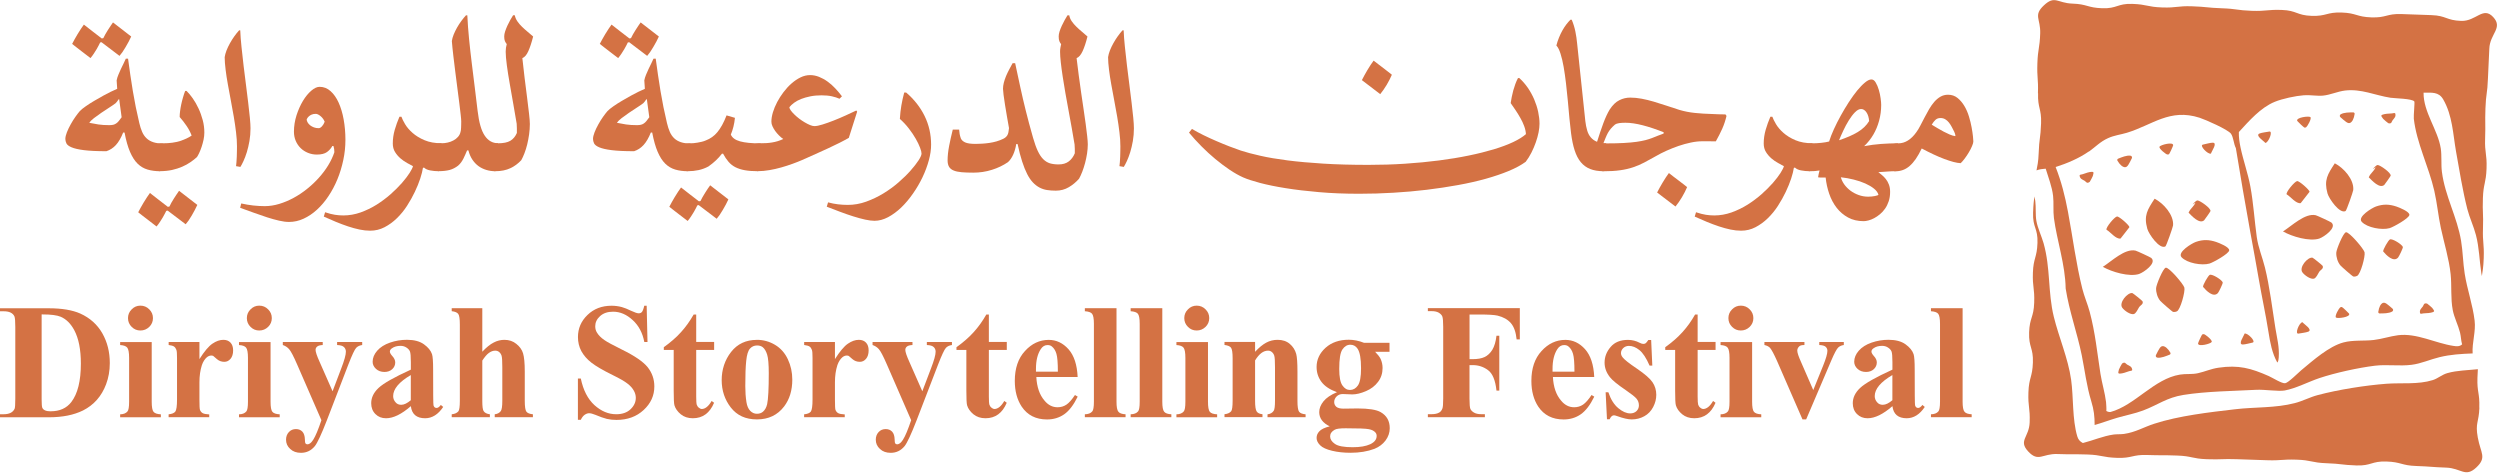 <svg width="541" height="103" viewBox="0 0 541 103" fill="none" xmlns="http://www.w3.org/2000/svg">
<g clip-path="url(#clip0_3441_2266)">
<path d="M34.661 37.052C33.651 37.052 32.741 36.932 31.931 36.692C31.121 36.452 30.401 36.032 29.771 35.412C29.141 34.792 28.601 33.942 28.131 32.852C27.661 31.762 27.271 30.372 26.951 28.682H26.651C26.181 29.862 25.651 30.762 25.071 31.392C24.491 32.022 23.811 32.462 23.031 32.722C20.971 32.722 19.341 32.642 18.161 32.492C16.971 32.342 16.081 32.132 15.491 31.882C14.901 31.632 14.521 31.342 14.371 31.022C14.221 30.702 14.141 30.382 14.141 30.062C14.141 29.682 14.251 29.202 14.471 28.642C14.691 28.082 14.961 27.502 15.291 26.922C15.611 26.342 15.951 25.792 16.321 25.272C16.691 24.752 17.011 24.342 17.281 24.032C17.551 23.742 17.981 23.402 18.551 23.002C19.121 22.602 19.741 22.202 20.411 21.812C21.081 21.412 21.731 21.042 22.371 20.692C23.011 20.342 23.541 20.062 23.961 19.862L25.361 19.222L25.241 17.392C25.321 16.992 25.441 16.582 25.621 16.162C25.791 15.742 25.981 15.322 26.171 14.912C26.361 14.502 26.561 14.102 26.751 13.722C26.951 13.342 27.111 12.992 27.231 12.692H27.711C28.021 15.032 28.361 17.362 28.741 19.672C29.121 21.982 29.591 24.302 30.141 26.612C30.311 27.342 30.521 27.992 30.761 28.542C31.001 29.092 31.321 29.552 31.721 29.932C32.121 30.312 32.601 30.582 33.171 30.772C33.741 30.962 34.421 31.052 35.231 31.052L34.661 37.082V37.052ZM21.661 9.212C21.601 9.332 21.511 9.522 21.391 9.762C21.271 10.002 21.111 10.282 20.931 10.602C20.751 10.912 20.541 11.242 20.311 11.592C20.081 11.942 19.841 12.262 19.581 12.572C19.321 12.372 19.021 12.142 18.671 11.872C18.331 11.602 17.981 11.332 17.611 11.062C17.251 10.782 16.901 10.512 16.551 10.242C16.201 9.972 15.881 9.722 15.611 9.502C15.751 9.242 15.921 8.922 16.121 8.542C16.331 8.162 16.551 7.772 16.791 7.382C17.031 6.992 17.271 6.612 17.511 6.242C17.751 5.872 17.971 5.572 18.151 5.322C18.791 5.812 19.431 6.312 20.071 6.822C20.711 7.332 21.361 7.832 22.021 8.322L22.361 8.252C22.471 8.012 22.611 7.732 22.791 7.422C22.971 7.112 23.161 6.812 23.351 6.492C23.541 6.172 23.741 5.882 23.941 5.592C24.131 5.312 24.301 5.062 24.451 4.852L28.391 7.902C28.251 8.222 28.081 8.582 27.861 8.982C27.641 9.382 27.431 9.782 27.191 10.172C26.961 10.572 26.731 10.942 26.491 11.282C26.251 11.622 26.041 11.892 25.861 12.092L21.961 9.132L21.641 9.202L21.661 9.212ZM25.791 21.482H25.681C25.591 21.622 25.481 21.772 25.351 21.952C25.221 22.122 25.111 22.252 25.021 22.332C24.651 22.612 24.191 22.932 23.621 23.292C23.051 23.652 22.481 24.032 21.911 24.422C21.341 24.812 20.811 25.192 20.321 25.572C19.831 25.952 19.501 26.282 19.311 26.572C19.971 26.712 20.631 26.832 21.291 26.932C21.961 27.032 22.751 27.082 23.661 27.082C23.981 27.082 24.261 27.052 24.491 27.002C24.721 26.952 24.931 26.852 25.131 26.722C25.331 26.592 25.521 26.412 25.701 26.192C25.881 25.972 26.091 25.702 26.321 25.372L25.791 21.472V21.482Z" fill="#D47244"/>
<path d="M35.97 45.65C35.91 45.77 35.81 45.96 35.69 46.2C35.57 46.44 35.41 46.72 35.23 47.04C35.05 47.35 34.84 47.68 34.61 48.03C34.38 48.38 34.14 48.7 33.88 49.01C33.62 48.81 33.32 48.58 32.97 48.31C32.63 48.04 32.28 47.77 31.92 47.5C31.56 47.22 31.21 46.95 30.85 46.68C30.5 46.41 30.18 46.16 29.91 45.94C30.05 45.68 30.22 45.36 30.42 44.98C30.63 44.6 30.85 44.21 31.09 43.82C31.33 43.43 31.57 43.05 31.81 42.68C32.05 42.31 32.27 42.01 32.45 41.76C33.09 42.25 33.73 42.75 34.37 43.26C35.01 43.77 35.66 44.27 36.32 44.76L36.67 44.69C36.77 44.45 36.91 44.17 37.09 43.86C37.27 43.55 37.46 43.25 37.65 42.93C37.85 42.62 38.04 42.32 38.24 42.03C38.43 41.75 38.6 41.5 38.75 41.29L42.7 44.34C42.56 44.66 42.38 45.02 42.17 45.42C41.96 45.82 41.74 46.22 41.51 46.61C41.28 47.01 41.04 47.38 40.81 47.72C40.57 48.06 40.36 48.33 40.18 48.53L36.28 45.57L35.96 45.64L35.97 45.65ZM34.66 37.05C34.43 37.05 34.2 37 33.97 36.9C33.74 36.8 33.52 36.66 33.33 36.46C33.13 36.27 32.97 36.03 32.85 35.76C32.73 35.48 32.67 35.17 32.67 34.82V32.89C32.67 32.25 32.91 31.77 33.4 31.47C33.89 31.16 34.5 31.01 35.23 31.01C36.7 31.01 37.95 30.84 38.98 30.51C40.01 30.17 40.84 29.78 41.47 29.34C41.21 28.64 40.85 27.94 40.38 27.25C39.91 26.56 39.41 25.92 38.88 25.32C38.88 24.95 38.91 24.53 38.97 24.06C39.03 23.59 39.11 23.1 39.22 22.59C39.33 22.09 39.45 21.59 39.6 21.09C39.74 20.59 39.9 20.12 40.07 19.68H40.37C40.8 20.09 41.24 20.62 41.7 21.27C42.16 21.92 42.58 22.65 42.95 23.45C43.33 24.25 43.63 25.1 43.87 25.99C44.11 26.89 44.22 27.78 44.22 28.69C44.22 29.19 44.16 29.71 44.05 30.24C43.93 30.77 43.8 31.27 43.64 31.75C43.48 32.23 43.31 32.67 43.12 33.07C42.94 33.47 42.77 33.77 42.62 33.99C42.22 34.36 41.76 34.72 41.22 35.09C40.69 35.46 40.09 35.79 39.42 36.08C38.75 36.37 38.03 36.6 37.23 36.78C36.43 36.95 35.58 37.04 34.66 37.04V37.05Z" fill="#D47244"/>
<path d="M51.081 35.97C51.111 35.76 51.141 35.46 51.171 35.08C51.201 34.7 51.231 34.3 51.241 33.89C51.251 33.48 51.261 33.07 51.271 32.66C51.281 32.25 51.281 31.92 51.281 31.66C51.281 30.74 51.221 29.74 51.081 28.64C50.951 27.55 50.791 26.42 50.591 25.26C50.391 24.1 50.181 22.92 49.951 21.73C49.721 20.54 49.501 19.39 49.311 18.27C49.111 17.15 48.941 16.09 48.821 15.08C48.701 14.07 48.621 13.17 48.621 12.37C48.681 11.93 48.821 11.44 49.021 10.91C49.231 10.38 49.481 9.86 49.771 9.34C50.061 8.82 50.381 8.32 50.721 7.84C51.071 7.36 51.401 6.93 51.741 6.57H51.991C52.031 7.64 52.121 8.83 52.261 10.15C52.391 11.46 52.541 12.82 52.711 14.21C52.881 15.6 53.051 16.98 53.231 18.36C53.401 19.74 53.561 21.03 53.711 22.24C53.861 23.45 53.981 24.53 54.071 25.49C54.161 26.45 54.211 27.21 54.211 27.76C54.211 28.72 54.131 29.65 53.981 30.52C53.831 31.4 53.631 32.2 53.411 32.94C53.181 33.67 52.941 34.31 52.691 34.85C52.441 35.39 52.211 35.82 52.021 36.12L51.101 35.96L51.081 35.97Z" fill="#D47244"/>
<path d="M71.919 31.589C71.639 32.109 71.249 32.549 70.749 32.909C70.249 33.269 69.519 33.449 68.569 33.449C67.899 33.449 67.259 33.329 66.649 33.079C66.039 32.829 65.519 32.499 65.069 32.059C64.619 31.619 64.259 31.099 63.999 30.489C63.739 29.879 63.609 29.219 63.609 28.499C63.609 27.289 63.799 26.109 64.169 24.939C64.549 23.779 65.009 22.739 65.559 21.829C66.109 20.919 66.709 20.189 67.359 19.629C68.009 19.069 68.609 18.789 69.159 18.789C70.049 18.789 70.839 19.099 71.529 19.719C72.229 20.339 72.809 21.169 73.279 22.209C73.749 23.249 74.119 24.459 74.369 25.859C74.619 27.249 74.749 28.709 74.749 30.239C74.749 31.769 74.599 33.169 74.289 34.629C73.979 36.089 73.559 37.479 73.019 38.789C72.479 40.099 71.829 41.329 71.069 42.459C70.319 43.589 69.479 44.569 68.579 45.389C67.679 46.219 66.709 46.859 65.689 47.329C64.669 47.799 63.619 48.029 62.549 48.029C61.919 48.029 61.199 47.939 60.389 47.749C59.579 47.559 58.719 47.329 57.799 47.029C56.879 46.729 55.919 46.399 54.929 46.039C53.929 45.679 52.949 45.329 51.969 44.969L52.199 44.029C53.089 44.229 53.959 44.369 54.809 44.469C55.669 44.559 56.489 44.609 57.289 44.609C58.309 44.609 59.359 44.449 60.419 44.129C61.479 43.809 62.519 43.369 63.539 42.819C64.559 42.269 65.529 41.619 66.459 40.869C67.389 40.119 68.249 39.319 69.019 38.449C69.789 37.589 70.469 36.689 71.039 35.749C71.609 34.809 72.049 33.869 72.359 32.939C72.359 32.449 72.289 31.999 72.159 31.589H71.909H71.919ZM70.249 26.319C70.169 26.119 70.059 25.919 69.919 25.719C69.779 25.519 69.609 25.339 69.429 25.179C69.249 25.019 69.059 24.889 68.869 24.789C68.679 24.689 68.509 24.639 68.359 24.639C67.989 24.639 67.689 24.689 67.439 24.799C67.189 24.909 66.999 25.029 66.849 25.169C66.699 25.309 66.579 25.449 66.499 25.579C66.419 25.719 66.379 25.809 66.359 25.859C66.379 26.069 66.449 26.289 66.579 26.509C66.709 26.729 66.889 26.929 67.119 27.119C67.349 27.299 67.619 27.449 67.939 27.569C68.259 27.689 68.599 27.739 68.979 27.739C69.189 27.739 69.429 27.599 69.679 27.329C69.929 27.059 70.129 26.719 70.269 26.319H70.249Z" fill="#D47244"/>
<path d="M94.99 37.052C94.3 37.052 93.66 36.992 93.06 36.872C92.46 36.752 92.03 36.542 91.75 36.252L91.52 36.342C91.43 36.972 91.23 37.742 90.94 38.642C90.64 39.552 90.25 40.512 89.77 41.522C89.29 42.532 88.73 43.532 88.08 44.542C87.43 45.552 86.69 46.442 85.88 47.232C85.06 48.032 84.17 48.672 83.21 49.172C82.25 49.672 81.21 49.922 80.11 49.922C79.38 49.922 78.61 49.842 77.81 49.672C77.01 49.502 76.18 49.282 75.32 48.992C74.46 48.702 73.59 48.382 72.72 48.022C71.84 47.652 70.96 47.272 70.07 46.872L70.35 45.932C71.19 46.212 71.91 46.392 72.5 46.482C73.1 46.572 73.69 46.622 74.29 46.622C75.56 46.622 76.8 46.402 78.03 45.972C79.25 45.532 80.41 44.972 81.5 44.292C82.59 43.602 83.6 42.842 84.54 42.022C85.47 41.192 86.28 40.382 86.98 39.592C87.67 38.792 88.23 38.072 88.64 37.422C89.05 36.772 89.29 36.292 89.37 35.962C89.02 35.782 88.59 35.552 88.1 35.272C87.6 34.992 87.12 34.672 86.67 34.282C86.21 33.882 85.81 33.422 85.49 32.902C85.16 32.382 85 31.762 85 31.042C85 30.062 85.14 29.082 85.42 28.102C85.71 27.122 86.04 26.172 86.44 25.262H86.87C87.01 25.672 87.27 26.212 87.65 26.852C88.03 27.502 88.57 28.132 89.27 28.752C89.97 29.372 90.83 29.902 91.87 30.342C92.91 30.782 94.15 31.002 95.58 31.002L94.99 37.032V37.052Z" fill="#D47244"/>
<path d="M107.19 37.05C106.5 37.05 105.85 36.96 105.23 36.77C104.61 36.58 104.05 36.31 103.54 35.94C103.04 35.57 102.6 35.11 102.22 34.54C101.84 33.97 101.56 33.31 101.36 32.54H101.08C100.94 32.86 100.81 33.16 100.69 33.45C100.57 33.73 100.44 34.01 100.3 34.29C100.16 34.57 100 34.83 99.82 35.09C99.64 35.35 99.41 35.6 99.13 35.85C98.56 36.29 97.95 36.6 97.3 36.78C96.64 36.95 95.87 37.04 94.98 37.04C94.75 37.04 94.51 36.99 94.27 36.89C94.03 36.79 93.8 36.65 93.6 36.45C93.4 36.26 93.24 36.02 93.11 35.75C92.98 35.47 92.91 35.16 92.91 34.81V32.88C92.91 32.24 93.16 31.76 93.66 31.46C94.15 31.15 94.79 31 95.57 31C96 31 96.44 30.95 96.88 30.85C97.32 30.75 97.74 30.6 98.12 30.39C98.51 30.19 98.83 29.93 99.11 29.62C99.38 29.31 99.57 28.96 99.66 28.54C99.69 28.45 99.72 28.32 99.74 28.16C99.76 28 99.78 27.81 99.78 27.61C99.78 27.41 99.8 27.18 99.8 26.95C99.8 26.72 99.81 26.49 99.81 26.27C99.81 25.99 99.77 25.51 99.69 24.8C99.61 24.1 99.52 23.26 99.39 22.29C99.27 21.32 99.13 20.26 98.98 19.1C98.83 17.94 98.68 16.77 98.53 15.58C98.38 14.39 98.24 13.22 98.1 12.06C97.96 10.91 97.86 9.85 97.78 8.88C97.84 8.44 97.98 7.96 98.18 7.46C98.39 6.96 98.63 6.46 98.91 5.96C99.2 5.46 99.5 4.99 99.84 4.53C100.18 4.07 100.51 3.67 100.83 3.32H101.13C101.21 5 101.33 6.72 101.51 8.48C101.69 10.24 101.88 12 102.1 13.75C102.32 15.5 102.53 17.26 102.75 18.99C102.97 20.72 103.17 22.4 103.36 24.02C103.65 26.5 104.16 28.28 104.9 29.36C105.63 30.45 106.59 30.99 107.77 30.99L107.17 37.02L107.19 37.05Z" fill="#D47244"/>
<path d="M113.041 12.609C113.181 13.959 113.341 15.359 113.521 16.829C113.701 18.299 113.881 19.689 114.051 21.019C114.211 22.339 114.361 23.519 114.481 24.559C114.601 25.599 114.661 26.359 114.661 26.849C114.661 27.579 114.601 28.329 114.501 29.069C114.391 29.819 114.261 30.539 114.091 31.239C113.921 31.929 113.721 32.579 113.491 33.169C113.261 33.759 113.031 34.259 112.801 34.669C112.451 35.039 112.081 35.369 111.691 35.659C111.301 35.949 110.881 36.199 110.441 36.399C109.991 36.609 109.511 36.769 108.971 36.879C108.441 36.989 107.841 37.049 107.181 37.049C106.951 37.049 106.721 36.999 106.491 36.899C106.261 36.799 106.041 36.659 105.851 36.459C105.651 36.269 105.491 36.029 105.371 35.759C105.251 35.479 105.191 35.169 105.191 34.819V32.889C105.191 32.249 105.431 31.769 105.921 31.469C106.411 31.159 107.021 31.009 107.751 31.009C108.931 31.009 109.821 30.829 110.431 30.469C111.041 30.109 111.511 29.549 111.851 28.779V27.779C111.851 27.419 111.831 27.089 111.811 26.779C111.591 25.499 111.351 24.099 111.091 22.579C110.821 21.069 110.561 19.589 110.311 18.139C110.061 16.699 109.841 15.359 109.681 14.129C109.521 12.899 109.431 11.919 109.431 11.179C109.431 10.889 109.451 10.609 109.491 10.329C109.531 10.049 109.591 9.799 109.661 9.549C109.491 9.339 109.361 9.109 109.261 8.889C109.161 8.659 109.111 8.319 109.111 7.879C109.111 7.559 109.181 7.199 109.311 6.789C109.451 6.379 109.611 5.969 109.801 5.549C109.991 5.129 110.201 4.719 110.421 4.329C110.641 3.939 110.851 3.599 111.031 3.309H111.401C111.491 3.769 111.681 4.209 111.961 4.619C112.241 5.029 112.581 5.429 112.971 5.799C113.361 6.179 113.771 6.539 114.191 6.889C114.611 7.239 115.001 7.579 115.371 7.899C115.051 9.179 114.701 10.239 114.331 11.069C113.961 11.899 113.521 12.399 113.031 12.579L113.041 12.609Z" fill="#D47244"/>
<path d="M148.848 37.052C147.838 37.052 146.928 36.932 146.118 36.692C145.308 36.452 144.588 36.032 143.958 35.412C143.328 34.792 142.788 33.942 142.318 32.852C141.848 31.762 141.458 30.372 141.138 28.682H140.838C140.368 29.862 139.838 30.762 139.258 31.392C138.678 32.022 137.998 32.462 137.218 32.722C135.158 32.722 133.528 32.642 132.348 32.492C131.158 32.342 130.268 32.132 129.678 31.882C129.088 31.632 128.708 31.342 128.558 31.022C128.408 30.702 128.328 30.382 128.328 30.062C128.328 29.682 128.438 29.202 128.658 28.642C128.878 28.082 129.148 27.502 129.478 26.922C129.798 26.342 130.138 25.792 130.508 25.272C130.878 24.752 131.198 24.342 131.468 24.032C131.738 23.742 132.168 23.402 132.738 23.002C133.308 22.602 133.928 22.202 134.598 21.812C135.268 21.412 135.918 21.042 136.558 20.692C137.198 20.342 137.728 20.062 138.148 19.862L139.548 19.222L139.428 17.392C139.508 16.992 139.628 16.582 139.808 16.162C139.978 15.742 140.168 15.322 140.358 14.912C140.548 14.502 140.748 14.102 140.938 13.722C141.138 13.342 141.298 12.992 141.418 12.692H141.898C142.208 15.032 142.548 17.362 142.928 19.672C143.308 21.982 143.778 24.302 144.328 26.612C144.498 27.342 144.708 27.992 144.948 28.542C145.188 29.092 145.508 29.552 145.908 29.932C146.308 30.312 146.788 30.582 147.358 30.772C147.928 30.962 148.608 31.052 149.418 31.052L148.848 37.082V37.052ZM135.848 9.212C135.788 9.332 135.698 9.522 135.578 9.762C135.458 10.002 135.298 10.282 135.118 10.602C134.938 10.912 134.728 11.242 134.498 11.592C134.268 11.942 134.028 12.262 133.768 12.572C133.508 12.372 133.208 12.142 132.858 11.872C132.518 11.602 132.168 11.332 131.798 11.062C131.438 10.782 131.088 10.512 130.738 10.242C130.388 9.972 130.068 9.722 129.798 9.502C129.938 9.242 130.108 8.922 130.308 8.542C130.518 8.162 130.738 7.772 130.978 7.382C131.218 6.992 131.458 6.612 131.698 6.242C131.938 5.872 132.158 5.572 132.338 5.322C132.978 5.812 133.618 6.312 134.258 6.822C134.898 7.332 135.548 7.832 136.208 8.322L136.548 8.252C136.658 8.012 136.798 7.732 136.978 7.422C137.158 7.112 137.348 6.812 137.538 6.492C137.728 6.172 137.928 5.882 138.128 5.592C138.318 5.312 138.488 5.062 138.638 4.852L142.578 7.902C142.438 8.222 142.268 8.582 142.048 8.982C141.828 9.382 141.618 9.782 141.378 10.172C141.148 10.572 140.918 10.942 140.678 11.282C140.438 11.622 140.228 11.892 140.048 12.092L136.148 9.132L135.828 9.202L135.848 9.212ZM139.978 21.482H139.868C139.778 21.622 139.668 21.772 139.538 21.952C139.408 22.122 139.298 22.252 139.208 22.332C138.838 22.612 138.378 22.932 137.808 23.292C137.238 23.652 136.668 24.032 136.098 24.422C135.528 24.812 134.998 25.192 134.508 25.572C134.018 25.952 133.688 26.282 133.498 26.572C134.158 26.712 134.818 26.832 135.478 26.932C136.148 27.032 136.938 27.082 137.848 27.082C138.168 27.082 138.448 27.052 138.678 27.002C138.908 26.952 139.118 26.852 139.318 26.722C139.518 26.592 139.708 26.412 139.888 26.192C140.068 25.972 140.278 25.702 140.508 25.372L139.978 21.472V21.482Z" fill="#D47244"/>
<path d="M150.89 44.459C150.83 44.579 150.74 44.769 150.62 45.009C150.5 45.249 150.34 45.529 150.16 45.849C149.98 46.159 149.77 46.489 149.54 46.839C149.31 47.189 149.07 47.509 148.81 47.819C148.55 47.619 148.25 47.389 147.9 47.119C147.55 46.849 147.21 46.579 146.84 46.309C146.48 46.029 146.13 45.759 145.78 45.489C145.43 45.219 145.11 44.969 144.84 44.749C144.98 44.489 145.15 44.169 145.35 43.789C145.55 43.409 145.78 43.019 146.02 42.629C146.26 42.239 146.5 41.859 146.74 41.489C146.98 41.119 147.2 40.819 147.38 40.569C148.02 41.059 148.66 41.559 149.3 42.069C149.94 42.579 150.59 43.079 151.25 43.569L151.59 43.499C151.7 43.259 151.84 42.979 152.02 42.669C152.2 42.359 152.38 42.059 152.58 41.739C152.78 41.429 152.97 41.129 153.16 40.839C153.35 40.559 153.53 40.309 153.68 40.099L157.62 43.149C157.48 43.469 157.31 43.829 157.09 44.229C156.87 44.629 156.65 45.029 156.42 45.419C156.19 45.809 155.96 46.189 155.72 46.529C155.48 46.869 155.27 47.139 155.09 47.339L151.19 44.379L150.87 44.449L150.89 44.459ZM164.03 37.049C162.93 37.049 161.98 36.979 161.2 36.839C160.41 36.699 159.73 36.479 159.15 36.189C158.57 35.889 158.07 35.499 157.65 35.009C157.23 34.519 156.83 33.929 156.47 33.249L156.22 33.269C155.81 33.809 155.36 34.299 154.89 34.739C154.42 35.179 153.89 35.609 153.31 36.019C152.62 36.389 151.91 36.649 151.18 36.809C150.45 36.969 149.67 37.049 148.86 37.049C148.63 37.049 148.4 36.999 148.17 36.899C147.94 36.799 147.72 36.659 147.53 36.459C147.33 36.269 147.17 36.029 147.05 35.759C146.93 35.479 146.87 35.169 146.87 34.819V32.889C146.87 32.249 147.11 31.769 147.6 31.469C148.09 31.159 148.7 31.009 149.43 31.009C149.61 31.009 149.84 30.999 150.09 30.979C150.35 30.959 150.63 30.919 150.93 30.869C151.23 30.819 151.54 30.749 151.86 30.679C152.18 30.609 152.48 30.499 152.76 30.379C153.23 30.199 153.68 29.959 154.09 29.669C154.5 29.379 154.89 29.029 155.24 28.599C155.59 28.179 155.93 27.669 156.26 27.079C156.59 26.489 156.91 25.779 157.23 24.969L159.04 25.499C158.98 26.159 158.87 26.799 158.71 27.439C158.55 28.079 158.36 28.629 158.15 29.119C158.44 29.809 159.11 30.299 160.15 30.589C161.19 30.879 162.68 31.029 164.62 31.029L164.05 37.059L164.03 37.049Z" fill="#D47244"/>
<path d="M183.729 29.8C183.129 30.15 182.449 30.52 181.689 30.9C180.929 31.28 180.109 31.68 179.239 32.08C178.369 32.49 177.449 32.9 176.489 33.33C175.529 33.76 174.549 34.19 173.549 34.64C172.959 34.9 172.269 35.17 171.499 35.45C170.729 35.73 169.919 35.99 169.079 36.23C168.239 36.47 167.389 36.66 166.529 36.81C165.659 36.96 164.839 37.04 164.039 37.04C163.809 37.04 163.569 36.99 163.329 36.89C163.089 36.79 162.859 36.65 162.659 36.45C162.459 36.26 162.299 36.02 162.169 35.73C162.039 35.44 161.969 35.11 161.969 34.74V32.93C161.969 32.27 162.219 31.79 162.719 31.47C163.209 31.16 163.849 31 164.629 31C164.999 31 165.389 30.99 165.809 30.97C166.229 30.95 166.649 30.9 167.069 30.83C167.489 30.76 167.909 30.67 168.319 30.54C168.729 30.41 169.119 30.26 169.489 30.08C169.179 29.87 168.879 29.61 168.569 29.3C168.259 28.99 167.989 28.67 167.749 28.34C167.509 28 167.319 27.66 167.159 27.32C166.999 26.98 166.929 26.64 166.929 26.32C166.929 25.71 167.039 25.04 167.259 24.3C167.479 23.57 167.789 22.83 168.179 22.09C168.569 21.35 169.029 20.63 169.569 19.92C170.099 19.22 170.679 18.59 171.299 18.05C171.919 17.51 172.569 17.07 173.249 16.74C173.929 16.41 174.619 16.25 175.319 16.25C175.959 16.25 176.599 16.38 177.239 16.63C177.869 16.88 178.489 17.22 179.069 17.64C179.659 18.06 180.219 18.55 180.739 19.11C181.259 19.67 181.749 20.24 182.199 20.84L181.669 21.37C181.199 21.16 180.649 20.98 180.019 20.84C179.389 20.7 178.649 20.63 177.779 20.63C176.909 20.63 176.099 20.7 175.359 20.85C174.619 21 173.949 21.19 173.359 21.42C172.769 21.66 172.259 21.93 171.829 22.25C171.399 22.56 171.069 22.88 170.819 23.2C170.819 23.38 170.919 23.61 171.119 23.89C171.319 24.17 171.579 24.46 171.889 24.76C172.199 25.07 172.549 25.37 172.939 25.67C173.329 25.97 173.729 26.23 174.129 26.47C174.529 26.71 174.919 26.9 175.289 27.06C175.659 27.21 175.969 27.29 176.229 27.29C176.659 27.29 177.249 27.18 177.999 26.94C178.749 26.71 179.549 26.42 180.419 26.08C181.289 25.74 182.149 25.37 183.009 24.98C183.869 24.59 184.639 24.24 185.309 23.91L185.489 24.16L183.699 29.78L183.729 29.8Z" fill="#D47244"/>
<path d="M194.73 25.721C194.79 24.711 194.9 23.751 195.05 22.851C195.2 21.951 195.41 21.011 195.67 20.031H196.1C197.83 21.511 199.16 23.211 200.09 25.111C201.02 27.011 201.49 29.081 201.49 31.311C201.49 32.351 201.33 33.481 201 34.691C200.67 35.911 200.22 37.121 199.64 38.341C199.06 39.561 198.38 40.731 197.58 41.871C196.79 43.011 195.95 44.011 195.04 44.891C194.13 45.761 193.18 46.461 192.19 46.991C191.19 47.521 190.21 47.781 189.23 47.781C188.68 47.781 188.01 47.691 187.21 47.521C186.41 47.341 185.56 47.111 184.64 46.821C183.72 46.531 182.77 46.201 181.79 45.831C180.8 45.461 179.84 45.101 178.91 44.731L179.19 43.791C179.94 43.991 180.65 44.131 181.33 44.211C182.01 44.291 182.72 44.341 183.45 44.341C184.8 44.341 186.12 44.111 187.43 43.641C188.73 43.171 189.98 42.581 191.16 41.861C192.34 41.141 193.44 40.341 194.45 39.461C195.46 38.581 196.33 37.731 197.06 36.901C197.79 36.071 198.37 35.331 198.79 34.681C199.21 34.021 199.42 33.541 199.42 33.231C199.42 32.951 199.32 32.531 199.1 31.961C198.89 31.391 198.58 30.751 198.17 30.031C197.76 29.311 197.27 28.581 196.69 27.831C196.11 27.071 195.45 26.371 194.71 25.711L194.73 25.721Z" fill="#D47244"/>
<path d="M232.979 12.61C233.119 13.8 233.269 15.03 233.439 16.29C233.609 17.55 233.779 18.8 233.959 20.04C234.129 21.28 234.309 22.48 234.489 23.64C234.669 24.8 234.819 25.88 234.949 26.86C235.079 27.85 235.189 28.72 235.269 29.47C235.349 30.22 235.399 30.82 235.399 31.25C235.399 31.88 235.339 32.54 235.239 33.23C235.129 33.93 234.989 34.61 234.809 35.28C234.629 35.95 234.429 36.58 234.199 37.17C233.969 37.76 233.739 38.26 233.509 38.67C232.869 39.4 232.129 40.02 231.289 40.51C230.449 41.01 229.509 41.26 228.469 41.26C227.779 41.26 227.149 41.21 226.569 41.12C225.989 41.03 225.449 40.85 224.939 40.58C224.439 40.31 223.959 39.95 223.519 39.48C223.079 39.01 222.659 38.41 222.279 37.66C221.899 36.91 221.529 36.01 221.189 34.94C220.839 33.88 220.519 32.62 220.209 31.17H219.909C219.789 32 219.569 32.76 219.259 33.45C218.949 34.14 218.569 34.69 218.119 35.09C217.099 35.79 215.939 36.35 214.649 36.75C213.359 37.16 212.019 37.36 210.629 37.36C209.649 37.36 208.809 37.33 208.109 37.27C207.409 37.21 206.829 37.09 206.379 36.9C205.929 36.72 205.589 36.45 205.379 36.1C205.169 35.75 205.059 35.28 205.059 34.7C205.059 33.78 205.169 32.75 205.389 31.59C205.609 30.44 205.879 29.26 206.179 28.05H207.559C207.589 28.4 207.629 28.72 207.669 29C207.719 29.28 207.799 29.59 207.919 29.93C208.069 30.3 208.379 30.59 208.849 30.81C209.319 31.03 210.079 31.14 211.129 31.14C211.559 31.14 212.019 31.12 212.529 31.09C213.039 31.06 213.549 31.01 214.089 30.93C214.629 30.85 215.149 30.74 215.669 30.59C216.189 30.44 216.679 30.24 217.139 30.02C217.539 29.82 217.819 29.56 217.999 29.25C218.179 28.94 218.289 28.43 218.349 27.73C218.209 27 218.069 26.18 217.919 25.29C217.769 24.4 217.629 23.54 217.489 22.71C217.359 21.88 217.249 21.16 217.169 20.52C217.089 19.88 217.049 19.45 217.049 19.22C217.049 18.81 217.109 18.36 217.229 17.89C217.349 17.42 217.519 16.93 217.719 16.44C217.929 15.95 218.159 15.47 218.409 15C218.659 14.53 218.899 14.08 219.129 13.67H219.679C219.889 14.65 220.089 15.57 220.269 16.42C220.449 17.27 220.639 18.11 220.809 18.93C220.989 19.75 221.169 20.56 221.359 21.38C221.549 22.2 221.749 23.04 221.969 23.91C222.179 24.78 222.419 25.7 222.679 26.66C222.939 27.62 223.229 28.67 223.549 29.8C223.889 30.98 224.229 31.94 224.579 32.68C224.929 33.42 225.319 34.01 225.749 34.44C226.179 34.87 226.659 35.17 227.199 35.34C227.729 35.5 228.359 35.58 229.079 35.58C229.969 35.58 230.699 35.37 231.269 34.94C231.839 34.51 232.279 33.92 232.589 33.17V32.22C232.589 31.89 232.569 31.58 232.539 31.27C232.359 30.15 232.149 28.97 231.929 27.72C231.709 26.47 231.479 25.2 231.239 23.93C230.999 22.65 230.769 21.39 230.549 20.13C230.329 18.88 230.139 17.69 229.969 16.58C229.799 15.47 229.659 14.44 229.559 13.52C229.459 12.6 229.399 11.82 229.399 11.19C229.399 10.9 229.419 10.62 229.469 10.34C229.519 10.06 229.569 9.81 229.629 9.56C229.479 9.38 229.349 9.16 229.249 8.92C229.149 8.68 229.099 8.33 229.099 7.89C229.099 7.57 229.159 7.21 229.289 6.8C229.419 6.39 229.589 5.98 229.779 5.56C229.979 5.14 230.189 4.73 230.399 4.34C230.619 3.95 230.809 3.61 230.999 3.32H231.389C231.469 3.78 231.649 4.21 231.929 4.61C232.219 5.02 232.539 5.41 232.929 5.78C233.309 6.16 233.719 6.52 234.139 6.87C234.569 7.22 234.969 7.57 235.329 7.9C235.009 9.18 234.659 10.24 234.279 11.07C233.889 11.9 233.459 12.4 232.969 12.58L232.979 12.61Z" fill="#D47244"/>
<path d="M242.249 35.97C242.279 35.76 242.309 35.46 242.339 35.08C242.369 34.7 242.399 34.3 242.409 33.89C242.419 33.48 242.429 33.07 242.439 32.66C242.449 32.25 242.449 31.92 242.449 31.66C242.449 30.74 242.389 29.74 242.249 28.64C242.119 27.55 241.959 26.42 241.759 25.26C241.559 24.1 241.349 22.92 241.119 21.73C240.889 20.54 240.669 19.39 240.479 18.27C240.279 17.15 240.109 16.09 239.989 15.08C239.869 14.07 239.789 13.17 239.789 12.37C239.849 11.93 239.989 11.44 240.189 10.91C240.399 10.38 240.649 9.86 240.939 9.34C241.229 8.82 241.549 8.32 241.889 7.84C242.239 7.36 242.569 6.93 242.909 6.57H243.159C243.199 7.64 243.289 8.83 243.429 10.15C243.559 11.46 243.709 12.82 243.879 14.21C244.049 15.6 244.219 16.98 244.399 18.36C244.569 19.74 244.729 21.03 244.879 22.24C245.029 23.45 245.149 24.53 245.239 25.49C245.329 26.45 245.379 27.21 245.379 27.76C245.379 28.72 245.299 29.65 245.149 30.52C244.999 31.4 244.799 32.2 244.579 32.94C244.349 33.67 244.109 34.31 243.859 34.85C243.609 35.39 243.379 35.82 243.189 36.12L242.269 35.96L242.249 35.97Z" fill="#D47244"/>
<path d="M297.261 13.131C297.581 13.371 297.921 13.641 298.281 13.911C298.641 14.191 298.991 14.461 299.341 14.721C299.691 14.981 300.031 15.251 300.351 15.501C300.671 15.751 300.961 15.981 301.201 16.171C300.891 16.891 300.521 17.621 300.081 18.361C299.631 19.101 299.171 19.771 298.681 20.371L294.711 17.341C294.851 17.051 295.031 16.711 295.241 16.331C295.451 15.951 295.671 15.561 295.901 15.171C296.131 14.781 296.371 14.411 296.601 14.051C296.831 13.691 297.051 13.381 297.251 13.121L297.261 13.131Z" fill="#D47244"/>
<path d="M330.141 35.028C329.181 35.728 327.961 36.388 326.491 36.998C325.021 37.608 323.371 38.168 321.521 38.688C319.681 39.198 317.681 39.658 315.511 40.048C313.341 40.438 311.091 40.788 308.741 41.068C306.401 41.348 303.991 41.568 301.521 41.708C299.051 41.858 296.591 41.928 294.121 41.928C291.001 41.928 288.111 41.818 285.431 41.578C282.761 41.348 280.351 41.068 278.211 40.718C276.071 40.378 274.231 39.998 272.671 39.588C271.121 39.178 269.911 38.778 269.041 38.398C268.111 37.988 267.121 37.428 266.091 36.738C265.061 36.038 264.031 35.268 262.991 34.408C261.961 33.548 260.961 32.638 259.991 31.658C259.021 30.678 258.121 29.698 257.301 28.698L257.941 27.898C258.671 28.338 259.501 28.788 260.421 29.238C261.341 29.688 262.271 30.118 263.231 30.528C264.191 30.938 265.121 31.328 266.031 31.678C266.941 32.028 267.761 32.328 268.501 32.578C269.661 32.958 271.081 33.338 272.741 33.708C274.401 34.088 276.371 34.418 278.621 34.708C280.881 34.998 283.451 35.228 286.341 35.408C289.231 35.588 292.491 35.678 296.111 35.678C298.831 35.678 301.471 35.598 304.041 35.428C306.611 35.258 309.051 35.028 311.361 34.728C313.661 34.428 315.821 34.078 317.841 33.658C319.851 33.248 321.661 32.788 323.271 32.308C324.881 31.818 326.281 31.298 327.461 30.738C328.641 30.178 329.551 29.608 330.211 29.028C330.181 28.468 330.051 27.878 329.831 27.288C329.611 26.688 329.341 26.108 329.011 25.538C328.691 24.968 328.341 24.398 327.971 23.848C327.601 23.298 327.241 22.788 326.911 22.308C326.971 21.898 327.051 21.458 327.141 20.988C327.231 20.518 327.341 20.048 327.471 19.578C327.601 19.108 327.751 18.638 327.921 18.178C328.091 17.718 328.281 17.288 328.491 16.898H328.791C329.481 17.528 330.091 18.238 330.641 19.028C331.181 19.828 331.641 20.658 332.011 21.538C332.381 22.418 332.671 23.308 332.861 24.208C333.051 25.108 333.151 25.968 333.151 26.798C333.151 27.328 333.081 27.948 332.951 28.638C332.811 29.338 332.611 30.048 332.351 30.798C332.091 31.538 331.781 32.278 331.411 33.008C331.041 33.738 330.621 34.418 330.151 35.028H330.141Z" fill="#D47244"/>
<path d="M347.011 37.05C345.881 37.05 344.911 36.889 344.111 36.569C343.311 36.249 342.631 35.76 342.081 35.09C341.531 34.429 341.091 33.569 340.751 32.529C340.411 31.489 340.161 30.25 339.971 28.79C339.851 27.86 339.731 26.79 339.621 25.59C339.511 24.39 339.401 23.149 339.281 21.86C339.161 20.579 339.021 19.299 338.881 18.02C338.731 16.739 338.561 15.559 338.371 14.46C338.181 13.37 337.951 12.409 337.691 11.6C337.431 10.78 337.131 10.2 336.801 9.85C336.951 9.25 337.141 8.68 337.371 8.12C337.601 7.56 337.851 7.04 338.121 6.56C338.391 6.08 338.681 5.64 338.981 5.25C339.281 4.86 339.571 4.54 339.841 4.27H340.121C340.471 5.1 340.731 5.94 340.911 6.82C341.091 7.7 341.211 8.56 341.291 9.41L343.061 26.169C343.151 26.93 343.281 27.619 343.461 28.209C343.631 28.809 343.891 29.309 344.241 29.72C344.591 30.13 345.021 30.45 345.561 30.669C346.091 30.89 346.771 31 347.581 31L347.011 37.029V37.05Z" fill="#D47244"/>
<path d="M373.622 25.061C373.402 26.021 373.092 26.961 372.692 27.861C372.292 28.761 371.822 29.671 371.302 30.591C370.722 30.581 370.212 30.571 369.772 30.571H368.382C367.602 30.571 366.772 30.661 365.892 30.851C365.012 31.031 364.132 31.281 363.242 31.581C362.352 31.891 361.492 32.231 360.642 32.611C359.792 32.991 359.022 33.391 358.312 33.801C357.412 34.301 356.582 34.761 355.812 35.171C355.042 35.581 354.242 35.921 353.402 36.201C352.562 36.481 351.632 36.701 350.612 36.841C349.592 36.991 348.392 37.061 347.002 37.061C346.772 37.061 346.542 37.011 346.312 36.911C346.082 36.811 345.862 36.671 345.672 36.471C345.472 36.281 345.312 36.041 345.192 35.771C345.072 35.491 345.012 35.181 345.012 34.831V32.931C345.012 32.291 345.252 31.811 345.732 31.501C346.212 31.191 346.832 31.031 347.582 31.031C349.082 31.031 350.362 31.001 351.422 30.941C352.482 30.881 353.392 30.801 354.152 30.691C354.902 30.581 355.552 30.461 356.082 30.321C356.612 30.181 357.082 30.031 357.502 29.871C357.922 29.711 358.322 29.551 358.702 29.391C359.082 29.231 359.522 29.071 360.002 28.901L360.022 28.621C358.402 27.981 356.892 27.471 355.492 27.111C354.092 26.751 352.842 26.561 351.742 26.561C351.242 26.561 350.782 26.591 350.392 26.641C350.002 26.691 349.672 26.811 349.432 27.001C349.082 27.311 348.782 27.601 348.552 27.881C348.322 28.161 348.112 28.461 347.932 28.791C347.752 29.121 347.602 29.451 347.452 29.821C347.312 30.191 347.142 30.591 346.962 31.031H345.492C346.042 29.271 346.532 27.821 346.962 26.661C347.392 25.511 347.842 24.521 348.332 23.711C348.972 22.731 349.672 22.051 350.432 21.681C351.182 21.301 351.972 21.121 352.782 21.121C353.592 21.121 354.402 21.201 355.252 21.361C356.102 21.521 356.962 21.731 357.852 21.991C358.742 22.251 359.652 22.541 360.582 22.851C361.512 23.161 362.462 23.471 363.422 23.781C364.492 24.101 365.622 24.321 366.802 24.441C367.982 24.561 369.222 24.641 370.512 24.671C370.982 24.701 371.462 24.721 371.942 24.731C372.422 24.731 372.902 24.751 373.392 24.761L373.602 25.061H373.622ZM361.142 37.441C361.452 37.681 361.782 37.941 362.142 38.221C362.502 38.501 362.852 38.771 363.212 39.031C363.562 39.301 363.902 39.561 364.232 39.811C364.562 40.061 364.842 40.291 365.092 40.491C364.782 41.211 364.412 41.941 363.972 42.681C363.532 43.421 363.062 44.091 362.572 44.691L358.602 41.661C358.742 41.371 358.912 41.031 359.132 40.651C359.352 40.271 359.572 39.881 359.802 39.491C360.032 39.101 360.262 38.731 360.502 38.371C360.742 38.011 360.952 37.701 361.152 37.441H361.142Z" fill="#D47244"/>
<path d="M391.658 37.052C390.968 37.052 390.328 36.992 389.728 36.872C389.128 36.752 388.698 36.542 388.418 36.252L388.188 36.342C388.098 36.972 387.898 37.742 387.608 38.642C387.308 39.552 386.918 40.512 386.438 41.522C385.958 42.532 385.398 43.532 384.748 44.542C384.098 45.552 383.358 46.442 382.548 47.232C381.728 48.032 380.838 48.672 379.878 49.172C378.918 49.672 377.878 49.922 376.778 49.922C376.048 49.922 375.278 49.842 374.478 49.672C373.678 49.502 372.848 49.282 371.988 48.992C371.128 48.702 370.258 48.382 369.388 48.022C368.508 47.652 367.628 47.272 366.738 46.872L367.018 45.932C367.858 46.212 368.578 46.392 369.168 46.482C369.768 46.572 370.358 46.622 370.958 46.622C372.228 46.622 373.468 46.402 374.698 45.972C375.918 45.532 377.078 44.972 378.168 44.292C379.258 43.602 380.268 42.842 381.208 42.022C382.138 41.192 382.948 40.382 383.648 39.592C384.338 38.792 384.898 38.072 385.308 37.422C385.718 36.772 385.958 36.292 386.038 35.962C385.688 35.782 385.258 35.552 384.768 35.272C384.268 34.992 383.788 34.672 383.338 34.282C382.878 33.882 382.478 33.422 382.158 32.902C381.828 32.382 381.668 31.762 381.668 31.042C381.668 30.062 381.808 29.082 382.088 28.102C382.378 27.122 382.708 26.172 383.108 25.262H383.538C383.678 25.672 383.938 26.212 384.318 26.852C384.698 27.502 385.238 28.132 385.938 28.752C386.638 29.372 387.498 29.902 388.538 30.342C389.578 30.782 390.818 31.002 392.248 31.002L391.658 37.032V37.052Z" fill="#D47244"/>
<path d="M393.43 38.381C393.46 38.211 393.5 37.991 393.55 37.711C393.6 37.431 393.67 37.151 393.75 36.891C393.4 36.951 393.05 36.991 392.71 37.021C392.36 37.041 392.02 37.051 391.67 37.051C391.46 37.051 391.23 37.001 391 36.901C390.76 36.801 390.55 36.661 390.36 36.461C390.17 36.271 390.01 36.031 389.88 35.761C389.75 35.481 389.68 35.171 389.68 34.821V32.891C389.68 32.251 389.92 31.771 390.41 31.471C390.9 31.161 391.51 31.011 392.24 31.011C392.82 31.011 393.44 30.981 394.1 30.911C394.76 30.841 395.33 30.751 395.82 30.621C396.06 29.821 396.41 28.941 396.85 27.971C397.29 27.001 397.79 26.021 398.34 25.021C398.89 24.021 399.47 23.061 400.08 22.111C400.69 21.161 401.3 20.331 401.89 19.601C402.49 18.871 403.05 18.291 403.59 17.851C404.12 17.411 404.58 17.191 404.96 17.191C405.34 17.191 405.65 17.411 405.91 17.871C406.18 18.321 406.4 18.851 406.58 19.461C406.76 20.071 406.89 20.681 406.97 21.291C407.05 21.901 407.09 22.371 407.09 22.691C407.09 23.871 406.94 25.021 406.63 26.151C406.04 28.321 404.96 30.151 403.4 31.631C404.61 31.401 405.82 31.241 407.03 31.151C408.25 31.061 409.49 31.011 410.76 31.011L410.21 37.041C410 37.041 409.74 37.041 409.43 37.061C409.12 37.081 408.8 37.101 408.45 37.121C408.11 37.141 407.76 37.171 407.42 37.191C407.08 37.211 406.76 37.231 406.47 37.251C406.7 37.431 406.96 37.641 407.25 37.881C407.54 38.121 407.82 38.401 408.09 38.741C408.36 39.081 408.58 39.471 408.75 39.921C408.93 40.371 409.02 40.901 409.02 41.511C409.02 42.261 408.92 42.941 408.72 43.541C408.52 44.141 408.26 44.681 407.93 45.151C407.6 45.621 407.23 46.021 406.82 46.361C406.41 46.701 405.99 46.991 405.57 47.211C405.15 47.431 404.74 47.601 404.34 47.701C403.94 47.801 403.6 47.861 403.31 47.861C402.03 47.861 400.9 47.601 399.93 47.071C398.96 46.541 398.13 45.841 397.45 44.961C396.77 44.081 396.23 43.071 395.84 41.931C395.45 40.791 395.19 39.621 395.07 38.411C394.7 38.431 394.37 38.431 394.06 38.421C393.75 38.421 393.54 38.391 393.42 38.361L393.43 38.381ZM402.74 23.591C402.31 23.591 401.87 23.831 401.41 24.301C400.95 24.771 400.51 25.361 400.08 26.051C399.65 26.751 399.25 27.481 398.89 28.261C398.52 29.041 398.22 29.741 397.97 30.351C399.59 29.811 400.94 29.231 402.01 28.581C403.08 27.941 403.91 27.141 404.48 26.201C404.42 25.421 404.23 24.791 403.9 24.311C403.57 23.831 403.19 23.591 402.74 23.591ZM406.5 42.141C406.36 41.671 406.04 41.221 405.52 40.811C405.01 40.401 404.38 40.031 403.64 39.701C402.9 39.371 402.07 39.091 401.15 38.861C400.23 38.631 399.3 38.461 398.36 38.361C398.5 38.891 398.75 39.411 399.11 39.921C399.48 40.421 399.92 40.871 400.44 41.261C400.96 41.651 401.55 41.961 402.21 42.201C402.87 42.441 403.56 42.561 404.27 42.561C404.79 42.561 405.27 42.511 405.73 42.421C406.18 42.331 406.44 42.241 406.5 42.141Z" fill="#D47244"/>
<path d="M410.781 31.02C411.531 31.02 412.231 30.81 412.881 30.4C413.531 29.99 414.131 29.4 414.681 28.63C414.991 28.22 415.281 27.73 415.571 27.16C415.861 26.6 416.161 26.01 416.481 25.41C416.791 24.81 417.121 24.21 417.461 23.62C417.811 23.03 418.181 22.5 418.581 22.04C418.991 21.57 419.441 21.2 419.921 20.92C420.411 20.64 420.951 20.5 421.551 20.5C422.351 20.5 423.031 20.73 423.601 21.19C424.171 21.65 424.671 22.23 425.081 22.92C425.491 23.61 425.831 24.38 426.081 25.21C426.331 26.04 426.531 26.83 426.661 27.58C426.801 28.33 426.891 28.98 426.951 29.54C427.001 30.1 427.031 30.45 427.031 30.61C427.031 30.84 426.941 31.17 426.751 31.61C426.571 32.05 426.341 32.5 426.061 32.96C425.781 33.43 425.491 33.88 425.161 34.31C424.831 34.74 424.551 35.08 424.291 35.31C423.861 35.29 423.351 35.21 422.741 35.05C422.131 34.89 421.471 34.67 420.741 34.4C420.011 34.13 419.241 33.8 418.411 33.41C417.591 33.03 416.741 32.6 415.861 32.13C415.431 33.02 415.001 33.77 414.581 34.39C414.151 35.01 413.701 35.52 413.241 35.92C412.781 36.32 412.291 36.61 411.791 36.79C411.281 36.97 410.751 37.07 410.181 37.07C409.951 37.07 409.721 37.02 409.491 36.92C409.261 36.82 409.041 36.68 408.851 36.48C408.651 36.29 408.491 36.05 408.371 35.78C408.251 35.5 408.191 35.19 408.191 34.84V32.91C408.191 32.27 408.431 31.79 408.921 31.49C409.411 31.18 410.021 31.03 410.751 31.03L410.781 31.02ZM418.021 26.98C418.451 27.24 418.881 27.5 419.321 27.76C419.761 28.02 420.191 28.26 420.621 28.49C421.051 28.72 421.471 28.92 421.891 29.1C422.311 29.28 422.711 29.4 423.091 29.46L423.161 29.35C423.131 29.21 423.091 29.07 423.061 28.94C423.021 28.8 422.961 28.66 422.891 28.5C422.721 28.16 422.541 27.82 422.361 27.47C422.181 27.12 421.971 26.8 421.741 26.51C421.511 26.22 421.251 25.99 420.951 25.81C420.651 25.63 420.301 25.54 419.911 25.54C419.481 25.54 419.131 25.67 418.841 25.93C418.561 26.19 418.291 26.54 418.021 26.99V26.98Z" fill="#D47244"/>
<path d="M10.56 90.291H0V89.641H0.8C2.01 89.641 2.8 89.241 3.17 88.441C3.26 88.211 3.31 87.481 3.31 86.251V70.751C3.31 69.551 3.25 68.801 3.13 68.481C2.79 67.731 2.01 67.361 0.8 67.361H0V66.711H10.56C13.38 66.711 15.65 67.091 17.37 67.851C19.47 68.801 21.06 70.231 22.14 72.121C23.22 74.011 23.76 76.161 23.76 78.571C23.76 80.221 23.49 81.741 22.96 83.151C21.98 85.751 20.31 87.641 17.95 88.831C15.96 89.811 13.5 90.301 10.55 90.301L10.56 90.291ZM10.99 89.001C12.91 89.001 14.39 88.341 15.42 87.021C16.81 85.221 17.5 82.441 17.5 78.681C17.5 75.661 17.03 73.251 16.07 71.451C15.31 70.031 14.34 69.071 13.15 68.551C12.34 68.211 11.03 68.041 9.21 68.041H9.01V86.431C9.01 87.411 9.06 88.011 9.15 88.231C9.37 88.751 9.98 89.011 10.99 89.011V89.001Z" fill="#D47244"/>
<path d="M32.83 74.011V86.921C32.83 88.061 32.96 88.791 33.22 89.111C33.49 89.441 34.02 89.621 34.81 89.661V90.291H26V89.661C26.72 89.651 27.25 89.441 27.59 89.031C27.82 88.771 27.94 88.071 27.94 86.931V77.431C27.94 76.291 27.8 75.551 27.53 75.221C27.26 74.891 26.75 74.711 26 74.671V74.021H32.83V74.011ZM30.38 66.141C31.14 66.141 31.78 66.411 32.3 66.941C32.83 67.461 33.1 68.091 33.1 68.841C33.1 69.591 32.83 70.221 32.3 70.741C31.76 71.261 31.12 71.521 30.38 71.521C29.64 71.521 29.02 71.261 28.5 70.741C27.97 70.221 27.7 69.591 27.7 68.841C27.7 68.091 27.97 67.461 28.5 66.941C29.02 66.411 29.64 66.141 30.38 66.141Z" fill="#D47244"/>
<path d="M45.268 90.289H36.488V89.659C37.208 89.589 37.688 89.389 37.938 89.069C38.178 88.739 38.308 87.869 38.308 86.459V77.469C38.308 76.539 38.268 75.959 38.168 75.709C38.048 75.379 37.878 75.139 37.658 74.989C37.438 74.839 37.048 74.729 36.498 74.659V74.009H43.158V77.709C44.218 76.029 45.158 74.919 45.968 74.369C46.778 73.819 47.558 73.539 48.328 73.539C48.978 73.539 49.498 73.739 49.878 74.139C50.258 74.539 50.448 75.099 50.448 75.829C50.448 76.599 50.258 77.209 49.888 77.649C49.508 78.089 49.068 78.299 48.548 78.299C47.918 78.299 47.388 78.099 46.938 77.709C46.488 77.309 46.218 77.079 46.138 77.019C46.018 76.969 45.878 76.939 45.728 76.939C45.398 76.939 45.078 77.059 44.768 77.309C44.308 77.709 43.948 78.269 43.688 79.009C43.328 80.129 43.158 81.369 43.158 82.729V86.469C43.158 87.779 43.198 88.529 43.278 88.719C43.418 89.049 43.618 89.279 43.888 89.419C44.158 89.559 44.628 89.649 45.278 89.679V90.309L45.268 90.289Z" fill="#D47244"/>
<path d="M58.549 74.011V86.921C58.549 88.061 58.679 88.791 58.939 89.111C59.209 89.441 59.739 89.621 60.529 89.661V90.291H51.719V89.661C52.439 89.651 52.969 89.441 53.309 89.031C53.539 88.771 53.659 88.071 53.659 86.931V77.431C53.659 76.291 53.519 75.551 53.249 75.221C52.979 74.891 52.469 74.711 51.719 74.671V74.021H58.549V74.011ZM56.099 66.141C56.859 66.141 57.499 66.411 58.019 66.941C58.549 67.461 58.819 68.091 58.819 68.841C58.819 69.591 58.549 70.221 58.019 70.741C57.479 71.261 56.839 71.521 56.099 71.521C55.359 71.521 54.739 71.261 54.219 70.741C53.689 70.221 53.419 69.591 53.419 68.841C53.419 68.091 53.689 67.461 54.219 66.941C54.739 66.411 55.359 66.141 56.099 66.141Z" fill="#D47244"/>
<path d="M69.559 90.942L64.309 78.892C63.519 77.072 62.929 75.952 62.549 75.542C62.169 75.122 61.719 74.832 61.199 74.662V74.012H69.839V74.662C69.269 74.692 68.869 74.792 68.639 74.992C68.409 75.182 68.289 75.422 68.289 75.712C68.289 76.152 68.579 77.022 69.169 78.322L71.969 84.672L73.829 79.772C74.509 78.012 74.849 76.792 74.849 76.112C74.849 75.692 74.709 75.352 74.419 75.092C74.149 74.832 73.659 74.692 72.949 74.662V74.012H78.379V74.662C77.849 74.732 77.409 74.932 77.079 75.272C76.749 75.622 76.179 76.832 75.379 78.892L70.739 90.942C69.569 93.952 68.699 95.812 68.149 96.522C67.349 97.502 66.339 97.992 65.129 97.992C64.159 97.992 63.389 97.712 62.799 97.152C62.199 96.612 61.899 95.942 61.899 95.152C61.899 94.502 62.099 93.942 62.509 93.502C62.919 93.062 63.429 92.852 64.039 92.852C64.609 92.852 65.069 93.032 65.429 93.402C65.779 93.772 65.959 94.342 65.979 95.112C65.979 95.552 66.029 95.832 66.119 95.972C66.219 96.092 66.349 96.152 66.529 96.152C66.799 96.152 67.099 95.992 67.409 95.662C67.869 95.172 68.429 94.062 69.059 92.332L69.549 90.942H69.559Z" fill="#D47244"/>
<path d="M92.008 90.511C90.158 90.511 89.118 89.641 88.908 87.891C86.908 89.631 85.118 90.511 83.538 90.511C82.608 90.511 81.848 90.211 81.238 89.601C80.628 88.991 80.328 88.211 80.328 87.261C80.328 86.051 80.858 84.951 81.918 83.951C82.978 82.951 85.308 81.631 88.908 79.991V78.361C88.908 77.141 88.838 76.361 88.708 76.041C88.568 75.721 88.318 75.441 87.938 75.201C87.568 74.961 87.148 74.841 86.678 74.841C85.918 74.841 85.298 75.021 84.818 75.371C84.518 75.571 84.368 75.811 84.368 76.081C84.368 76.321 84.528 76.621 84.838 76.981C85.308 77.471 85.528 77.951 85.528 78.431C85.528 79.001 85.308 79.491 84.878 79.891C84.438 80.291 83.878 80.491 83.198 80.491C82.468 80.491 81.848 80.271 81.368 79.831C80.888 79.391 80.638 78.871 80.638 78.291C80.638 77.441 80.968 76.651 81.628 75.891C82.288 75.141 83.208 74.551 84.398 74.141C85.578 73.731 86.808 73.531 88.068 73.531C89.618 73.531 90.848 73.861 91.748 74.511C92.648 75.161 93.228 75.871 93.488 76.641C93.648 77.121 93.728 78.231 93.728 79.991C93.728 84.951 93.748 87.521 93.808 87.711C93.918 88.091 94.138 88.281 94.478 88.281C94.768 88.281 95.068 88.061 95.398 87.631L95.908 88.061C94.818 89.691 93.508 90.511 91.988 90.511H92.008ZM86.878 87.591C87.448 87.591 88.118 87.261 88.898 86.611V81.161C86.348 82.661 85.078 84.181 85.078 85.721C85.078 86.251 85.268 86.711 85.648 87.111C85.938 87.441 86.338 87.601 86.868 87.601L86.878 87.591Z" fill="#D47244"/>
<path d="M104.37 66.691V76.111C105.25 75.171 106.07 74.511 106.82 74.131C107.57 73.731 108.35 73.541 109.15 73.541C110.16 73.541 111.03 73.831 111.74 74.421C112.48 75.011 112.96 75.691 113.19 76.461C113.43 77.251 113.56 78.571 113.56 80.421V86.751C113.56 87.991 113.68 88.771 113.91 89.081C114.14 89.391 114.61 89.581 115.32 89.651V90.281H107.06V89.651C107.65 89.581 108.08 89.351 108.37 88.961C108.59 88.661 108.7 87.921 108.7 86.751V79.481C108.7 78.141 108.65 77.311 108.54 76.971C108.43 76.631 108.25 76.371 108.01 76.171C107.77 75.971 107.49 75.881 107.17 75.881C106.7 75.881 106.25 76.041 105.8 76.371C105.36 76.681 104.89 77.241 104.37 78.031V86.751C104.37 87.921 104.46 88.651 104.64 88.931C104.87 89.331 105.33 89.561 106.01 89.651V90.281H97.75V89.651C98.42 89.581 98.9 89.361 99.2 89.001C99.4 88.741 99.51 87.991 99.51 86.751V70.241C99.51 69.001 99.39 68.231 99.16 67.931C98.93 67.621 98.46 67.421 97.75 67.341V66.691H104.37Z" fill="#D47244"/>
<path d="M139.939 66.141L140.119 74.011H139.429C139.059 72.051 138.229 70.471 136.919 69.271C135.609 68.061 134.199 67.451 132.669 67.451C131.489 67.451 130.549 67.771 129.849 68.411C129.149 69.051 128.809 69.781 128.809 70.601C128.809 71.121 128.929 71.571 129.179 71.971C129.519 72.541 130.059 73.091 130.809 73.601C131.339 73.981 132.589 74.661 134.569 75.641C137.329 76.991 139.199 78.271 140.169 79.481C141.119 80.691 141.599 82.071 141.599 83.631C141.599 85.601 140.829 87.301 139.289 88.721C137.749 90.151 135.789 90.871 133.409 90.871C132.679 90.871 131.979 90.801 131.329 90.651C130.679 90.491 129.839 90.191 128.839 89.771C128.279 89.541 127.829 89.421 127.469 89.421C127.169 89.421 126.849 89.541 126.509 89.771C126.169 90.021 125.899 90.381 125.689 90.851H125.059V81.921H125.689C126.209 84.431 127.189 86.341 128.629 87.661C130.089 88.981 131.659 89.641 133.349 89.641C134.639 89.641 135.669 89.291 136.429 88.581C137.199 87.861 137.589 87.031 137.589 86.091C137.589 85.551 137.439 85.011 137.139 84.501C136.839 83.971 136.389 83.471 135.789 83.011C135.189 82.531 134.129 81.921 132.599 81.171C130.449 80.111 128.909 79.211 127.969 78.471C127.029 77.741 126.309 76.901 125.799 75.981C125.309 75.051 125.069 74.041 125.069 72.941C125.069 71.071 125.759 69.481 127.129 68.161C128.509 66.821 130.239 66.161 132.339 66.161C133.099 66.161 133.849 66.261 134.569 66.451C135.119 66.601 135.779 66.871 136.569 67.251C137.359 67.621 137.899 67.801 138.199 67.801C138.499 67.801 138.739 67.711 138.909 67.511C139.079 67.311 139.259 66.871 139.419 66.161H139.929L139.939 66.141Z" fill="#D47244"/>
<path d="M150.658 68.059V73.999H154.538V75.719H150.658V85.789C150.658 86.729 150.698 87.329 150.778 87.589C150.878 87.859 151.028 88.079 151.248 88.239C151.468 88.419 151.668 88.509 151.838 88.509C152.598 88.509 153.328 87.929 153.998 86.769L154.528 87.159C153.588 89.389 152.058 90.509 149.928 90.509C148.888 90.509 148.018 90.219 147.318 89.649C146.608 89.059 146.158 88.419 145.948 87.709C145.838 87.329 145.788 86.269 145.788 84.519V75.719H143.648V75.129C145.118 74.089 146.358 72.999 147.388 71.859C148.408 70.729 149.318 69.459 150.108 68.059H150.658Z" fill="#D47244"/>
<path d="M163.772 73.539C165.192 73.539 166.502 73.899 167.712 74.619C168.922 75.339 169.852 76.379 170.492 77.749C171.132 79.099 171.452 80.569 171.452 82.159C171.452 84.469 170.862 86.409 169.682 87.959C168.252 89.829 166.302 90.759 163.812 90.759C161.322 90.759 159.492 89.899 158.152 88.189C156.832 86.489 156.172 84.509 156.172 82.249C156.172 79.989 156.852 77.889 158.212 76.159C159.572 74.419 161.432 73.549 163.772 73.549V73.539ZM163.832 74.759C163.222 74.759 162.712 74.979 162.302 75.429C161.882 75.889 161.612 76.779 161.482 78.089C161.342 79.409 161.282 81.239 161.282 83.559C161.282 84.799 161.362 85.959 161.532 87.029C161.662 87.859 161.942 88.489 162.352 88.909C162.762 89.329 163.242 89.539 163.782 89.539C164.322 89.539 164.742 89.399 165.092 89.109C165.542 88.729 165.842 88.179 166.012 87.459C166.242 86.369 166.362 84.149 166.362 80.799C166.362 78.829 166.242 77.469 166.012 76.739C165.782 75.999 165.462 75.469 165.052 75.129C164.742 74.889 164.342 74.759 163.842 74.759H163.832Z" fill="#D47244"/>
<path d="M182.792 90.289H174.012V89.659C174.732 89.589 175.212 89.389 175.462 89.069C175.702 88.739 175.832 87.869 175.832 86.459V77.469C175.832 76.539 175.792 75.959 175.692 75.709C175.572 75.379 175.402 75.139 175.182 74.989C174.962 74.839 174.572 74.729 174.022 74.659V74.009H180.682V77.709C181.742 76.029 182.682 74.919 183.492 74.369C184.302 73.819 185.082 73.539 185.852 73.539C186.502 73.539 187.022 73.739 187.402 74.139C187.782 74.539 187.972 75.099 187.972 75.829C187.972 76.599 187.782 77.209 187.412 77.649C187.032 78.089 186.592 78.299 186.072 78.299C185.442 78.299 184.912 78.099 184.462 77.709C184.012 77.309 183.742 77.079 183.662 77.019C183.542 76.969 183.402 76.939 183.252 76.939C182.922 76.939 182.602 77.059 182.292 77.309C181.832 77.709 181.472 78.269 181.212 79.009C180.852 80.129 180.682 81.369 180.682 82.729V86.469C180.682 87.779 180.722 88.529 180.802 88.719C180.942 89.049 181.142 89.279 181.412 89.419C181.682 89.559 182.152 89.649 182.802 89.679V90.309L182.792 90.289Z" fill="#D47244"/>
<path d="M197.18 90.942L191.93 78.892C191.14 77.072 190.55 75.952 190.17 75.542C189.79 75.122 189.34 74.832 188.82 74.662V74.012H197.46V74.662C196.89 74.692 196.49 74.792 196.26 74.992C196.03 75.182 195.91 75.422 195.91 75.712C195.91 76.152 196.2 77.022 196.79 78.322L199.59 84.672L201.45 79.772C202.13 78.012 202.47 76.792 202.47 76.112C202.47 75.692 202.33 75.352 202.04 75.092C201.77 74.832 201.28 74.692 200.57 74.662V74.012H206V74.662C205.47 74.732 205.03 74.932 204.7 75.272C204.37 75.622 203.8 76.832 203 78.892L198.36 90.942C197.19 93.952 196.32 95.812 195.77 96.522C194.97 97.502 193.96 97.992 192.75 97.992C191.78 97.992 191.01 97.712 190.42 97.152C189.82 96.612 189.52 95.942 189.52 95.152C189.52 94.502 189.72 93.942 190.13 93.502C190.54 93.062 191.05 92.852 191.66 92.852C192.23 92.852 192.69 93.032 193.05 93.402C193.4 93.772 193.58 94.342 193.6 95.112C193.6 95.552 193.65 95.832 193.74 95.972C193.84 96.092 193.97 96.152 194.15 96.152C194.42 96.152 194.72 95.992 195.03 95.662C195.49 95.172 196.05 94.062 196.68 92.332L197.17 90.942H197.18Z" fill="#D47244"/>
<path d="M213.99 68.059V73.999H217.87V75.719H213.99V85.789C213.99 86.729 214.03 87.329 214.11 87.589C214.21 87.859 214.36 88.079 214.58 88.239C214.8 88.419 215 88.509 215.17 88.509C215.93 88.509 216.66 87.929 217.33 86.769L217.86 87.159C216.92 89.389 215.39 90.509 213.26 90.509C212.22 90.509 211.35 90.219 210.65 89.649C209.94 89.059 209.49 88.419 209.28 87.709C209.17 87.329 209.12 86.269 209.12 84.519V75.719H206.98V75.129C208.45 74.089 209.69 72.999 210.72 71.859C211.74 70.729 212.65 69.459 213.44 68.059H213.99Z" fill="#D47244"/>
<path d="M224.262 81.571C224.372 83.741 224.952 85.441 226.022 86.681C226.812 87.651 227.752 88.131 228.862 88.131C229.572 88.131 230.212 87.941 230.782 87.561C231.352 87.171 231.962 86.471 232.622 85.481L233.212 85.831C232.332 87.641 231.352 88.911 230.292 89.651C229.212 90.401 227.972 90.771 226.572 90.771C224.162 90.771 222.332 89.841 221.092 87.991C220.102 86.491 219.602 84.641 219.602 82.431C219.602 79.711 220.332 77.551 221.802 75.961C223.262 74.351 224.982 73.551 226.952 73.551C228.582 73.551 230.012 74.221 231.222 75.571C232.422 76.921 233.082 78.921 233.202 81.581H224.252L224.262 81.571ZM228.922 80.431C228.922 78.561 228.822 77.281 228.612 76.571C228.412 75.881 228.082 75.351 227.652 75.001C227.422 74.781 227.102 74.671 226.692 74.671C226.092 74.671 225.602 74.961 225.222 75.551C224.532 76.601 224.182 78.021 224.182 79.821V80.431H228.922Z" fill="#D47244"/>
<path d="M241.612 66.691V86.911C241.612 88.051 241.742 88.781 242.022 89.101C242.282 89.431 242.802 89.611 243.572 89.651V90.281H234.762V89.651C235.492 89.641 236.032 89.431 236.372 89.021C236.602 88.761 236.722 88.061 236.722 86.921V70.071C236.722 68.931 236.582 68.201 236.312 67.881C236.052 67.581 235.542 67.401 234.762 67.351V66.701H241.612V66.691Z" fill="#D47244"/>
<path d="M251.522 66.691V86.911C251.522 88.051 251.652 88.781 251.932 89.101C252.192 89.431 252.712 89.611 253.482 89.651V90.281H244.672V89.651C245.402 89.641 245.942 89.431 246.282 89.021C246.512 88.761 246.632 88.061 246.632 86.921V70.071C246.632 68.931 246.492 68.201 246.222 67.881C245.962 67.581 245.452 67.401 244.672 67.351V66.701H251.522V66.691Z" fill="#D47244"/>
<path d="M261.408 74.011V86.921C261.408 88.061 261.538 88.791 261.798 89.111C262.068 89.441 262.598 89.621 263.388 89.661V90.291H254.578V89.661C255.298 89.651 255.828 89.441 256.168 89.031C256.398 88.771 256.518 88.071 256.518 86.931V77.431C256.518 76.291 256.378 75.551 256.108 75.221C255.838 74.891 255.328 74.711 254.578 74.671V74.021H261.408V74.011ZM258.958 66.141C259.718 66.141 260.358 66.411 260.878 66.941C261.408 67.461 261.678 68.091 261.678 68.841C261.678 69.591 261.408 70.221 260.878 70.741C260.338 71.261 259.698 71.521 258.958 71.521C258.218 71.521 257.598 71.261 257.078 70.741C256.548 70.221 256.278 69.591 256.278 68.841C256.278 68.091 256.548 67.461 257.078 66.941C257.598 66.411 258.218 66.141 258.958 66.141Z" fill="#D47244"/>
<path d="M271.6 74.009V76.129C272.44 75.219 273.25 74.559 274.01 74.149C274.77 73.739 275.6 73.539 276.48 73.539C277.54 73.539 278.42 73.829 279.11 74.419C279.79 74.989 280.25 75.709 280.5 76.589C280.68 77.269 280.77 78.549 280.77 80.429V86.739C280.77 87.989 280.89 88.779 281.12 89.089C281.34 89.399 281.81 89.589 282.53 89.659V90.289H274.29V89.659C274.9 89.589 275.35 89.329 275.64 88.879C275.82 88.589 275.91 87.879 275.91 86.729V79.479C275.91 78.159 275.86 77.319 275.75 76.969C275.64 76.629 275.46 76.369 275.22 76.169C274.99 75.979 274.72 75.879 274.4 75.879C273.39 75.879 272.46 76.589 271.6 77.999V86.719C271.6 87.949 271.72 88.719 271.95 89.049C272.17 89.379 272.58 89.579 273.2 89.639V90.269H264.98V89.639C265.65 89.569 266.13 89.349 266.43 88.989C266.63 88.729 266.74 87.979 266.74 86.719V77.529C266.74 76.309 266.62 75.539 266.39 75.239C266.16 74.939 265.69 74.739 264.98 74.649V73.999H271.6V74.009Z" fill="#D47244"/>
<path d="M300.69 74.21V76.129H297.58C298.14 76.7 298.54 77.21 298.76 77.659C299.05 78.29 299.19 78.95 299.19 79.639C299.19 80.779 298.86 81.79 298.21 82.639C297.57 83.499 296.7 84.169 295.6 84.639C294.48 85.12 293.5 85.35 292.64 85.35C292.56 85.35 291.87 85.32 290.56 85.269C290.03 85.269 289.58 85.45 289.23 85.799C288.89 86.15 288.72 86.549 288.72 86.999C288.72 87.419 288.88 87.769 289.19 88.04C289.5 88.299 290.02 88.43 290.74 88.43L293.76 88.389C296.19 88.389 297.86 88.659 298.78 89.189C300.09 89.939 300.74 91.1 300.74 92.659C300.74 93.629 300.43 94.519 299.82 95.34C299.22 96.129 298.43 96.719 297.45 97.12C295.94 97.689 294.21 97.98 292.28 97.98C290.81 97.98 289.47 97.84 288.27 97.549C287.06 97.26 286.19 96.87 285.68 96.359C285.17 95.85 284.91 95.329 284.91 94.769C284.91 94.21 285.11 93.76 285.5 93.34C285.9 92.9 286.64 92.54 287.75 92.26C286.24 91.529 285.48 90.499 285.48 89.18C285.48 88.389 285.79 87.609 286.4 86.85C287.01 86.09 287.99 85.43 289.32 84.87C287.77 84.309 286.64 83.559 285.95 82.62C285.26 81.689 284.91 80.62 284.91 79.409C284.91 77.82 285.56 76.43 286.85 75.26C288.14 74.1 289.82 73.519 291.88 73.519C292.96 73.519 294.06 73.74 295.19 74.189H300.69V74.21ZM291.19 92.68C289.99 92.68 289.21 92.779 288.84 92.99C288.17 93.359 287.84 93.84 287.84 94.439C287.84 95.04 288.18 95.579 288.86 96.049C289.54 96.54 290.83 96.779 292.72 96.779C294.33 96.779 295.59 96.559 296.52 96.129C297.44 95.689 297.91 95.1 297.91 94.329C297.91 94.04 297.82 93.799 297.64 93.59C297.34 93.24 296.87 92.999 296.23 92.879C295.59 92.74 293.91 92.68 291.19 92.68ZM292.21 74.6C291.53 74.6 290.96 74.939 290.5 75.62C290.03 76.299 289.81 77.71 289.81 79.85C289.81 81.579 290.04 82.769 290.5 83.409C290.95 84.059 291.49 84.389 292.13 84.389C292.81 84.389 293.38 84.07 293.84 83.43C294.3 82.79 294.53 81.54 294.53 79.689C294.53 77.62 294.28 76.21 293.78 75.46C293.4 74.889 292.87 74.6 292.21 74.6Z" fill="#D47244"/>
<path d="M318.008 68.06V77.72H318.698C319.748 77.72 320.598 77.57 321.248 77.27C321.918 76.96 322.478 76.43 322.938 75.7C323.388 74.95 323.688 73.94 323.838 72.65H324.448V84.52H323.838C323.598 82.27 322.978 80.8 321.998 80.09C321.028 79.37 319.928 79.01 318.688 79.01H317.998V86.24C317.998 87.47 318.068 88.22 318.198 88.51C318.348 88.81 318.608 89.07 318.968 89.28C319.348 89.51 319.878 89.63 320.558 89.63H321.328V90.28H308.988V89.63H309.788C310.468 89.63 311.018 89.52 311.438 89.28C311.738 89.12 311.968 88.83 312.128 88.42C312.248 88.15 312.308 87.42 312.308 86.23V70.73C312.308 69.53 312.238 68.78 312.108 68.46C311.988 68.16 311.728 67.9 311.338 67.66C310.958 67.44 310.438 67.33 309.788 67.33H308.988V66.68H328.888V73.44H328.198C328.038 71.86 327.618 70.69 326.958 69.93C326.288 69.15 325.328 68.61 324.078 68.3C323.368 68.14 322.068 68.06 320.178 68.06H317.998H318.008Z" fill="#D47244"/>
<path d="M336.051 81.571C336.161 83.741 336.741 85.441 337.811 86.681C338.601 87.651 339.541 88.131 340.651 88.131C341.361 88.131 342.001 87.941 342.571 87.561C343.141 87.171 343.751 86.471 344.411 85.481L345.001 85.831C344.121 87.641 343.141 88.911 342.081 89.651C341.001 90.401 339.761 90.771 338.361 90.771C335.951 90.771 334.121 89.841 332.881 87.991C331.891 86.491 331.391 84.641 331.391 82.431C331.391 79.711 332.121 77.551 333.591 75.961C335.051 74.351 336.771 73.551 338.741 73.551C340.371 73.551 341.801 74.221 343.011 75.571C344.211 76.921 344.871 78.921 344.991 81.581H336.041L336.051 81.571ZM340.711 80.431C340.711 78.561 340.611 77.281 340.401 76.571C340.201 75.881 339.871 75.351 339.441 75.001C339.211 74.781 338.891 74.671 338.481 74.671C337.881 74.671 337.391 74.961 337.011 75.551C336.321 76.601 335.971 78.021 335.971 79.821V80.431H340.711Z" fill="#D47244"/>
<path d="M357.31 73.561L357.56 79.121H356.97C356.26 77.491 355.52 76.361 354.76 75.751C354.01 75.151 353.26 74.851 352.5 74.851C352.02 74.851 351.61 75.011 351.27 75.321C350.94 75.651 350.78 76.011 350.78 76.401C350.78 76.731 350.9 77.031 351.13 77.321C351.5 77.811 352.53 78.631 354.23 79.771C355.93 80.931 357.06 81.911 357.6 82.711C358.14 83.511 358.42 84.421 358.42 85.431C358.42 86.331 358.2 87.211 357.75 88.071C357.29 88.961 356.65 89.621 355.83 90.071C355 90.531 354.09 90.761 353.09 90.761C352.32 90.761 351.27 90.521 349.97 90.051C349.63 89.931 349.39 89.871 349.26 89.871C348.89 89.871 348.58 90.161 348.32 90.731H347.75L347.46 84.891H348.05C348.56 86.421 349.28 87.561 350.19 88.321C351.1 89.081 351.96 89.461 352.78 89.461C353.34 89.461 353.8 89.291 354.15 88.951C354.49 88.611 354.66 88.201 354.66 87.731C354.66 87.171 354.49 86.691 354.15 86.281C353.81 85.871 353.04 85.261 351.84 84.441C350.06 83.231 348.9 82.291 348.39 81.621C347.62 80.651 347.23 79.601 347.23 78.471C347.23 77.221 347.67 76.091 348.54 75.081C349.4 74.061 350.65 73.551 352.3 73.551C353.18 73.551 354.03 73.761 354.83 74.181C355.14 74.341 355.4 74.421 355.6 74.421C355.8 74.421 355.97 74.381 356.09 74.301C356.23 74.221 356.43 73.971 356.7 73.571H357.31V73.561Z" fill="#D47244"/>
<path d="M367.369 68.059V73.999H371.249V75.719H367.369V85.789C367.369 86.729 367.409 87.329 367.489 87.589C367.589 87.859 367.739 88.079 367.959 88.239C368.179 88.419 368.379 88.509 368.549 88.509C369.309 88.509 370.039 87.929 370.709 86.769L371.239 87.159C370.299 89.389 368.769 90.509 366.639 90.509C365.599 90.509 364.729 90.219 364.029 89.649C363.319 89.059 362.869 88.419 362.659 87.709C362.549 87.329 362.499 86.269 362.499 84.519V75.719H360.359V75.129C361.829 74.089 363.069 72.999 364.099 71.859C365.119 70.729 366.029 69.459 366.819 68.059H367.369Z" fill="#D47244"/>
<path d="M379.158 74.011V86.921C379.158 88.061 379.288 88.791 379.548 89.111C379.818 89.441 380.348 89.621 381.138 89.661V90.291H372.328V89.661C373.048 89.651 373.578 89.441 373.918 89.031C374.148 88.771 374.268 88.071 374.268 86.931V77.431C374.268 76.291 374.128 75.551 373.858 75.221C373.588 74.891 373.078 74.711 372.328 74.671V74.021H379.158V74.011ZM376.708 66.141C377.468 66.141 378.108 66.411 378.628 66.941C379.158 67.461 379.428 68.091 379.428 68.841C379.428 69.591 379.158 70.221 378.628 70.741C378.088 71.261 377.448 71.521 376.708 71.521C375.968 71.521 375.348 71.261 374.828 70.741C374.298 70.221 374.028 69.591 374.028 68.841C374.028 68.091 374.298 67.461 374.828 66.941C375.348 66.411 375.968 66.141 376.708 66.141Z" fill="#D47244"/>
<path d="M390.06 90.762L384.56 78.132C383.89 76.632 383.38 75.682 383.03 75.272C382.74 74.972 382.34 74.772 381.82 74.662V74.012H390.48V74.662C389.92 74.662 389.54 74.752 389.36 74.952C389.07 75.222 388.93 75.532 388.93 75.872C388.93 76.312 389.2 77.122 389.73 78.302L392.39 84.412L394.53 79.122C395.14 77.612 395.45 76.542 395.45 75.912C395.45 75.562 395.32 75.262 395.06 75.032C394.8 74.812 394.35 74.692 393.69 74.662V74.012H399V74.662C398.48 74.732 398.07 74.922 397.76 75.232C397.45 75.542 396.94 76.482 396.29 78.012L390.85 90.762H390.05H390.06Z" fill="#D47244"/>
<path d="M412.621 90.511C410.771 90.511 409.731 89.641 409.521 87.891C407.521 89.631 405.731 90.511 404.151 90.511C403.221 90.511 402.461 90.211 401.851 89.601C401.241 88.991 400.941 88.211 400.941 87.261C400.941 86.051 401.471 84.951 402.531 83.951C403.591 82.951 405.921 81.631 409.521 79.991V78.361C409.521 77.141 409.451 76.361 409.321 76.041C409.181 75.721 408.931 75.441 408.551 75.201C408.181 74.961 407.761 74.841 407.291 74.841C406.531 74.841 405.911 75.021 405.431 75.371C405.131 75.571 404.981 75.811 404.981 76.081C404.981 76.321 405.141 76.621 405.451 76.981C405.921 77.471 406.141 77.951 406.141 78.431C406.141 79.001 405.921 79.491 405.491 79.891C405.051 80.291 404.491 80.491 403.811 80.491C403.081 80.491 402.461 80.271 401.981 79.831C401.501 79.391 401.251 78.871 401.251 78.291C401.251 77.441 401.581 76.651 402.241 75.891C402.901 75.141 403.821 74.551 405.011 74.141C406.191 73.731 407.421 73.531 408.681 73.531C410.231 73.531 411.461 73.861 412.361 74.511C413.261 75.161 413.841 75.871 414.101 76.641C414.261 77.121 414.341 78.231 414.341 79.991C414.341 84.951 414.361 87.521 414.421 87.711C414.531 88.091 414.751 88.281 415.091 88.281C415.381 88.281 415.681 88.061 416.011 87.631L416.521 88.061C415.431 89.691 414.121 90.511 412.601 90.511H412.621ZM407.491 87.591C408.061 87.591 408.731 87.261 409.511 86.611V81.161C406.961 82.661 405.691 84.181 405.691 85.721C405.691 86.251 405.881 86.711 406.261 87.111C406.551 87.441 406.951 87.601 407.481 87.601L407.491 87.591Z" fill="#D47244"/>
<path d="M424.709 66.691V86.911C424.709 88.051 424.839 88.781 425.119 89.101C425.379 89.431 425.899 89.611 426.669 89.651V90.281H417.859V89.651C418.589 89.641 419.129 89.431 419.469 89.021C419.699 88.761 419.819 88.061 419.819 86.921V70.071C419.819 68.931 419.679 68.201 419.409 67.881C419.149 67.581 418.639 67.401 417.859 67.351V66.701H424.709V66.691Z" fill="#D47244"/>
<path d="M507.582 45.67C507.792 45.56 509.212 41.47 509.242 41.13C509.452 38.84 507.152 36.31 505.252 35.34C503.712 37.7 502.862 38.95 503.672 41.86C503.982 42.97 506.292 46.35 507.582 45.67Z" fill="#D47244"/>
<path d="M507.67 50.26C507.08 50.35 505.6 53.97 505.57 54.68C505.53 55.61 505.86 56.71 506.46 57.43C506.67 57.69 509.09 59.82 509.27 59.84C509.55 59.88 509.82 59.83 510.07 59.71C510.84 59.34 511.89 55.43 511.69 54.58C511.52 53.85 508.37 50.15 507.67 50.26Z" fill="#D47244"/>
<path d="M508.531 26.61C509.021 26.41 509.391 25.7 509.541 24.66C509.571 24.48 509.421 24.32 509.241 24.32C508.381 24.33 507.271 24.31 506.531 24.73C506.301 24.86 506.261 25.19 506.461 25.36C507.521 26.27 508.051 26.8 508.541 26.6L508.531 26.61Z" fill="#D47244"/>
<path d="M517.111 49.371C517.901 49.141 521.321 47.251 521.391 46.511C521.451 45.791 519.211 44.911 518.601 44.701C517.051 44.181 515.751 44.131 514.171 44.681C513.311 44.981 510.081 46.921 511.081 48.001C512.261 49.281 515.471 49.841 517.111 49.371Z" fill="#D47244"/>
<path d="M498.669 27.611C498.829 27.641 498.929 27.601 499.069 27.521C499.279 27.391 500.309 25.671 499.969 25.341C499.669 25.051 496.739 25.421 497.129 26.181C497.199 26.311 498.559 27.591 498.679 27.611H498.669Z" fill="#D47244"/>
<path d="M485.351 74.552C485.871 74.552 486.861 74.252 487.441 74.142C488.321 73.972 486.351 71.952 485.721 72.192C485.571 72.732 484.201 74.572 485.361 74.552H485.351Z" fill="#D47244"/>
<path d="M501.919 51.611C502.859 51.301 505.809 49.261 504.509 48.151C504.339 48.001 501.419 46.641 501.109 46.571C498.789 46.071 495.949 48.881 494.039 50.081C495.969 51.191 499.779 52.321 501.919 51.621V51.611Z" fill="#D47244"/>
<path d="M515.992 39.971C516.102 39.861 517.322 38.131 517.342 38.021C517.462 37.381 515.022 35.701 514.532 35.711C514.232 35.711 513.722 36.281 513.472 36.601C514.222 36.071 514.102 36.171 513.992 36.401C513.812 36.781 513.192 37.431 512.962 37.731C512.812 37.921 512.702 38.151 512.602 38.371C513.272 39.031 514.962 40.951 516.002 39.981L515.992 39.971Z" fill="#D47244"/>
<path d="M499.8 41.508C499.78 41.098 497.58 39.138 497.1 39.188C496.58 39.248 494.61 41.588 494.83 42.058C495.66 42.518 496.85 44.138 497.87 43.958L499.79 41.498L499.8 41.508Z" fill="#D47244"/>
<path d="M491.078 28.469C490.498 28.579 489.478 28.689 488.988 28.879C487.918 29.299 489.878 30.489 490.218 30.929C490.898 30.909 491.958 28.299 491.068 28.469H491.078Z" fill="#D47244"/>
<path d="M498.249 69.731C497.569 69.751 496.509 72.361 497.399 72.191C497.979 72.081 498.999 71.971 499.489 71.781C500.559 71.361 498.599 70.171 498.259 69.731H498.249Z" fill="#D47244"/>
<path d="M526.03 67.668C526.28 67.608 526.66 67.528 526.73 67.368C526.8 67.208 526.55 66.958 526.33 66.628C526.27 66.538 525.3 65.718 525.23 65.698C524.45 65.488 524.52 66.048 524.28 66.348C523.89 66.838 523.55 67.088 523.7 67.748C523.73 67.868 523.85 67.928 523.96 67.898C524.5 67.748 525.43 67.808 526.03 67.668Z" fill="#D47244"/>
<path d="M500.402 55.752C499.372 55.621 497.432 57.852 498.252 58.952C498.752 59.632 500.052 60.492 500.742 60.301C501.202 60.172 501.582 59.322 501.902 58.782C502.112 58.441 502.902 58.151 502.622 57.532C502.562 57.401 500.552 55.772 500.402 55.752Z" fill="#D47244"/>
<path d="M517.179 51.812C516.839 51.962 515.639 54.062 515.719 54.412C516.389 55.222 517.949 56.822 518.939 55.742C519.129 55.532 520.049 53.672 519.979 53.442C519.819 52.912 517.709 51.562 517.169 51.812H517.179Z" fill="#D47244"/>
<path d="M516.818 26.661C517.598 26.871 517.528 26.311 517.768 26.011C518.158 25.521 518.498 25.271 518.348 24.611C518.318 24.491 518.198 24.431 518.088 24.461C517.548 24.611 516.618 24.551 516.028 24.691C515.778 24.751 515.398 24.831 515.328 24.991C515.258 25.151 515.508 25.401 515.728 25.731C515.788 25.821 516.758 26.641 516.828 26.661H516.818Z" fill="#D47244"/>
<path d="M515.67 65.54C515.18 65.74 514.81 66.45 514.66 67.49C514.63 67.67 514.78 67.83 514.96 67.83C515.82 67.82 516.93 67.84 517.67 67.42C517.9 67.29 517.95 66.96 517.74 66.79C516.68 65.88 516.15 65.35 515.66 65.55L515.67 65.54Z" fill="#D47244"/>
<path d="M506.802 66.44C506.642 66.41 506.542 66.45 506.402 66.53C506.192 66.66 505.162 68.38 505.502 68.71C505.802 69 508.732 68.63 508.342 67.87C508.272 67.74 506.912 66.46 506.792 66.44H506.802Z" fill="#D47244"/>
<path d="M476.951 72.319C476.801 72.299 476.681 72.299 476.551 72.389C476.451 72.449 475.671 74.149 475.661 74.299C475.591 75.149 478.441 74.389 478.611 73.999C478.801 73.569 477.201 72.359 476.951 72.319Z" fill="#D47244"/>
<path d="M460.819 49.169C460.799 48.759 458.599 46.799 458.119 46.849C457.599 46.909 455.629 49.249 455.849 49.719C456.679 50.179 457.869 51.799 458.889 51.619L460.809 49.159L460.819 49.169Z" fill="#D47244"/>
<path d="M459.881 36.179C460.401 36.179 460.701 35.489 461.331 34.249C461.451 34.009 461.291 33.729 461.031 33.689C460.181 33.579 459.171 34.019 458.361 34.339C458.191 34.409 458.121 34.609 458.211 34.769C458.741 35.669 459.351 36.189 459.881 36.189V36.179Z" fill="#D47244"/>
<path d="M468.589 53.33C468.799 53.22 470.219 49.13 470.249 48.79C470.459 46.5 468.159 43.97 466.259 43C464.719 45.36 463.869 46.61 464.679 49.52C464.989 50.63 467.299 54.01 468.589 53.33Z" fill="#D47244"/>
<path d="M462.931 59.271C463.871 58.961 466.821 56.921 465.521 55.811C465.351 55.661 462.431 54.301 462.121 54.231C459.801 53.731 456.961 56.541 455.051 57.741C456.981 58.851 460.791 59.981 462.931 59.281V59.271Z" fill="#D47244"/>
<path d="M536.52 88.212C536.63 84.972 536.01 84.952 536.12 81.722C536.15 80.952 536.18 80.382 536.21 79.892C534.03 80.132 531.75 80.142 529.64 80.732C528.44 81.062 527.55 81.912 526.45 82.252C523.27 83.252 519.74 82.802 516.47 83.042C511.9 83.382 505.96 84.322 501.54 85.502C499.87 85.942 498.28 86.802 496.59 87.232C492.36 88.332 487.99 88.052 483.69 88.562C478.11 89.212 471.46 89.972 466.16 91.702C463.83 92.462 462.13 93.542 459.63 93.902C458.94 94.002 458.08 93.942 457.39 94.032C455.12 94.352 452.91 95.322 450.73 95.872C450.11 95.542 449.74 95.142 449.53 94.452C448.41 90.712 448.73 86.002 448.19 82.162C447.54 77.552 445.54 73.012 444.44 68.532C443.14 63.222 443.76 58.072 442.23 52.632C441.79 51.092 440.94 49.332 440.67 47.792C440.44 46.472 440.61 44.812 440.43 43.452C440.39 43.162 440.31 42.842 440.23 42.512C440.13 43.432 440.02 44.232 439.96 46.052C439.85 49.292 441.02 49.332 440.91 52.562C440.8 55.802 440.03 55.772 439.92 59.012C439.81 62.252 440.31 62.262 440.2 65.502C440.09 68.742 439.21 68.712 439.1 71.942C438.99 75.182 440.03 75.212 439.92 78.452C439.81 81.692 439.06 81.662 438.95 84.902C438.84 88.142 439.33 88.152 439.22 91.392C439.11 94.632 436.7 95.332 438.91 97.702C441.12 100.072 441.97 98.142 445.21 98.252C448.45 98.362 448.45 98.252 451.69 98.352C454.93 98.462 454.91 98.972 458.15 99.082C461.39 99.192 461.42 98.352 464.65 98.462C467.89 98.572 467.89 98.462 471.13 98.582C474.37 98.692 474.35 99.262 477.58 99.372C480.82 99.482 480.82 99.262 484.06 99.372C486.22 99.445 488.377 99.518 490.53 99.592C493.77 99.702 493.78 99.362 497.01 99.472C500.25 99.582 500.23 100.132 503.46 100.242C506.69 100.352 506.69 100.612 509.92 100.722C513.16 100.832 513.19 99.762 516.43 99.872C519.67 99.982 519.64 100.732 522.88 100.842C526.12 100.952 526.11 101.082 529.35 101.192C532.59 101.302 533.48 103.392 535.85 101.182C538.22 98.972 536.8 98.072 536.19 94.662C535.61 91.472 536.43 91.462 536.54 88.222L536.52 88.212Z" fill="#D47244"/>
<path d="M468.98 33.429C469.13 33.449 469.25 33.449 469.38 33.359C469.48 33.299 470.26 31.599 470.27 31.449C470.34 30.599 467.49 31.359 467.32 31.749C467.13 32.179 468.73 33.389 468.98 33.429Z" fill="#D47244"/>
<path d="M441.039 20.182C440.929 23.422 441.799 23.452 441.689 26.682C441.579 29.922 441.279 29.912 441.169 33.142C441.099 35.092 440.879 35.862 440.699 36.872C441.309 36.622 442.039 36.552 442.689 36.502C443.259 38.392 444.059 40.382 444.289 42.392C444.459 43.902 444.269 45.642 444.469 47.192C445.129 52.122 446.929 57.292 447.009 62.422C447.779 67.332 449.509 72.052 450.489 76.862C451.199 80.382 451.509 83.422 452.569 86.902C453.119 88.702 453.279 90.092 453.279 91.972C454.929 91.502 456.549 90.882 458.189 90.402C460.029 89.862 461.909 89.522 463.759 88.832C466.979 87.622 468.859 86.042 472.499 85.462C477.429 84.672 483.249 84.622 488.289 84.352C490.009 84.262 493.049 84.742 494.399 84.502C496.789 84.072 499.559 82.612 501.909 81.822C505.329 80.682 510.319 79.582 513.909 79.142C516.519 78.822 519.259 79.282 521.879 78.942C523.979 78.672 525.879 77.782 527.909 77.292C530.339 76.702 532.609 76.582 535.079 76.482C534.929 74.102 535.799 71.762 535.509 69.382C535.109 65.992 533.889 62.602 533.359 59.212C532.989 56.882 532.969 54.452 532.579 52.122C531.739 46.982 529.109 42.462 528.429 37.202C528.219 35.582 528.429 33.692 528.179 32.102C527.549 28.082 524.409 24.272 524.459 20.052C526.209 20.072 527.729 19.802 528.719 21.522C530.729 25.022 530.819 29.002 531.489 32.812C532.189 36.762 532.939 41.352 533.919 45.202C534.409 47.112 535.299 48.962 535.799 50.882C536.509 53.622 536.539 56.352 536.959 59.112C536.989 59.322 537.049 59.532 537.079 59.742C537.229 58.652 537.409 57.902 537.479 55.852C537.589 52.612 537.209 52.602 537.319 49.372C537.429 46.132 537.189 46.132 537.299 42.892C537.409 39.652 537.979 39.672 538.089 36.442C538.199 33.202 537.669 33.192 537.779 29.952C537.889 26.712 537.739 26.712 537.849 23.472C537.959 20.232 538.279 20.242 538.389 17.012C538.499 13.772 538.579 13.782 538.689 10.542C538.799 7.302 541.729 6.042 539.519 3.682C537.309 1.312 535.839 4.632 532.599 4.522C529.359 4.412 529.399 3.382 526.159 3.272C522.919 3.162 522.919 3.152 519.689 3.042C516.449 2.932 516.419 3.872 513.179 3.762C509.939 3.652 509.969 2.822 506.729 2.712C503.489 2.602 503.459 3.542 500.229 3.432C496.999 3.322 497.029 2.262 493.789 2.152C490.549 2.042 490.539 2.452 487.299 2.342C484.059 2.232 484.079 1.902 480.839 1.792C477.599 1.682 477.609 1.472 474.369 1.362C471.129 1.252 471.119 1.722 467.879 1.612C464.639 1.502 464.659 0.952 461.429 0.842C458.199 0.732 458.149 1.892 454.919 1.782C451.689 1.672 451.709 0.892 448.469 0.782C445.229 0.672 444.679 -1.068 442.319 1.142C439.949 3.352 441.609 4.022 441.499 7.252C441.389 10.492 440.999 10.472 440.889 13.712C440.779 16.952 441.119 16.962 441.009 20.202L441.039 20.182ZM452.029 32.812C453.459 31.802 454.479 30.662 456.169 29.902C457.579 29.262 458.869 29.152 460.259 28.732C465.809 27.042 469.529 23.402 475.999 25.482C477.259 25.892 482.119 28.022 482.779 28.932C483.329 29.692 483.369 31.182 483.839 32.052C484.829 38.072 485.859 44.162 486.959 50.192C487.579 53.592 488.209 56.992 488.799 60.402C489.459 64.242 490.279 67.942 490.889 71.792C491.249 74.082 491.669 76.422 492.809 78.452C493.049 78.252 493.099 77.632 493.119 77.332C493.279 75.052 492.749 73.232 492.399 71.032C491.729 66.822 491.149 61.982 490.129 57.872C489.569 55.632 488.689 53.592 488.359 51.262C487.859 47.632 487.649 43.972 486.979 40.352C486.449 37.482 485.429 34.702 484.839 31.852C484.619 30.782 484.449 29.672 484.489 28.572C486.679 26.192 489.189 23.282 492.259 22.032C493.959 21.342 496.739 20.752 498.569 20.612C499.909 20.512 501.429 20.812 502.689 20.692C504.279 20.542 505.839 19.792 507.469 19.592C510.949 19.172 513.999 20.642 517.299 21.152C518.289 21.302 521.949 21.322 522.459 21.952C522.589 22.112 522.279 25.002 522.349 25.682C522.949 30.972 525.579 36.052 526.779 41.282C527.389 43.952 527.639 46.712 528.199 49.332C528.909 52.622 529.969 56.022 530.319 59.342C530.579 61.852 530.289 64.622 530.779 67.122C531.089 68.722 531.959 70.402 532.349 71.962C532.569 72.842 532.549 73.672 532.799 74.522C532.249 75.032 531.589 74.952 530.919 74.852C527.039 74.272 522.959 72.032 518.939 72.542C517.219 72.762 515.419 73.372 513.689 73.572C511.599 73.822 509.229 73.542 507.129 74.102C503.959 74.942 500.509 78.032 497.999 80.112C497.299 80.692 495.229 82.812 494.509 82.932C493.829 83.042 491.769 81.742 490.989 81.392C487.089 79.672 484.439 78.932 480.079 79.572C478.429 79.812 477.129 80.432 475.629 80.762C474.329 81.052 473.009 80.852 471.749 81.062C466.139 81.962 462.039 87.702 456.699 89.162C456.429 89.232 455.729 88.972 455.809 88.882C455.869 88.802 455.779 87.242 455.749 87.012C455.509 85.012 454.859 82.912 454.539 80.892C453.819 76.282 453.429 72.022 452.199 67.442C451.759 65.802 451.019 64.112 450.609 62.462C449.249 57.032 448.539 51.312 447.509 45.832C446.879 42.472 446.089 39.322 444.839 36.142C447.269 35.372 449.909 34.262 451.999 32.792L452.029 32.812Z" fill="#D47244"/>
<path d="M451.09 39.111C451.43 39.301 451.57 39.841 452.22 39.351C452.28 39.311 452.87 38.181 452.89 38.081C452.97 37.691 453.11 37.371 452.98 37.251C452.85 37.131 452.47 37.201 452.22 37.231C451.62 37.321 450.77 37.741 450.22 37.801C450.1 37.811 450.01 37.921 450.03 38.041C450.14 38.701 450.54 38.801 451.09 39.111Z" fill="#D47244"/>
<path d="M478.119 57.039C478.909 56.809 482.329 54.919 482.399 54.179C482.469 53.459 480.218 52.579 479.608 52.369C478.058 51.849 476.759 51.799 475.179 52.349C474.319 52.649 471.089 54.589 472.089 55.669C473.269 56.949 476.479 57.509 478.119 57.039Z" fill="#D47244"/>
<path d="M478.189 59.48C477.849 59.63 476.649 61.73 476.739 62.08C477.409 62.89 478.969 64.49 479.959 63.41C480.149 63.2 481.069 61.34 480.999 61.11C480.839 60.58 478.729 59.23 478.189 59.48Z" fill="#D47244"/>
<path d="M468.681 57.928C468.091 58.018 466.611 61.638 466.581 62.348C466.541 63.278 466.871 64.378 467.471 65.098C467.681 65.358 470.101 67.488 470.281 67.508C470.561 67.548 470.831 67.498 471.081 67.378C471.851 67.008 472.901 63.098 472.701 62.248C472.531 61.518 469.381 57.818 468.681 57.928Z" fill="#D47244"/>
<path d="M467.998 74.908C467.478 74.908 467.178 75.598 466.548 76.838C466.428 77.078 466.588 77.358 466.848 77.398C467.698 77.508 468.708 77.068 469.518 76.748C469.688 76.678 469.758 76.478 469.668 76.318C469.138 75.418 468.528 74.898 467.998 74.898V74.908Z" fill="#D47244"/>
<path d="M460.341 78.921C460.001 78.731 459.861 78.191 459.211 78.681C459.151 78.721 458.561 79.851 458.541 79.951C458.461 80.341 458.321 80.661 458.451 80.781C458.581 80.901 458.961 80.831 459.221 80.791C459.821 80.701 460.671 80.281 461.221 80.221C461.341 80.211 461.431 80.101 461.411 79.981C461.301 79.321 460.901 79.221 460.341 78.911V78.921Z" fill="#D47244"/>
<path d="M461.421 63.412C460.391 63.282 458.451 65.512 459.271 66.612C459.771 67.292 461.081 68.152 461.761 67.962C462.221 67.832 462.601 66.982 462.921 66.442C463.131 66.102 463.921 65.812 463.641 65.192C463.581 65.062 461.571 63.432 461.421 63.412Z" fill="#D47244"/>
<path d="M476.999 47.631C477.109 47.521 478.329 45.791 478.349 45.681C478.469 45.041 476.029 43.371 475.539 43.371C475.239 43.371 474.729 43.941 474.479 44.261C475.229 43.731 475.109 43.831 474.999 44.061C474.819 44.441 474.199 45.091 473.969 45.391C473.819 45.581 473.709 45.811 473.609 46.031C474.279 46.691 475.969 48.611 477.009 47.641L476.999 47.631Z" fill="#D47244"/>
<path d="M478.449 33.239C478.599 32.699 479.969 30.859 478.809 30.879C478.289 30.879 477.299 31.179 476.719 31.289C475.839 31.459 477.809 33.479 478.439 33.239H478.449Z" fill="#D47244"/>
</g>
<defs>
<clipPath id="clip0_3441_2266">
<rect width="540.36" height="102.18" fill="white"/>
</clipPath>
</defs>
</svg>

